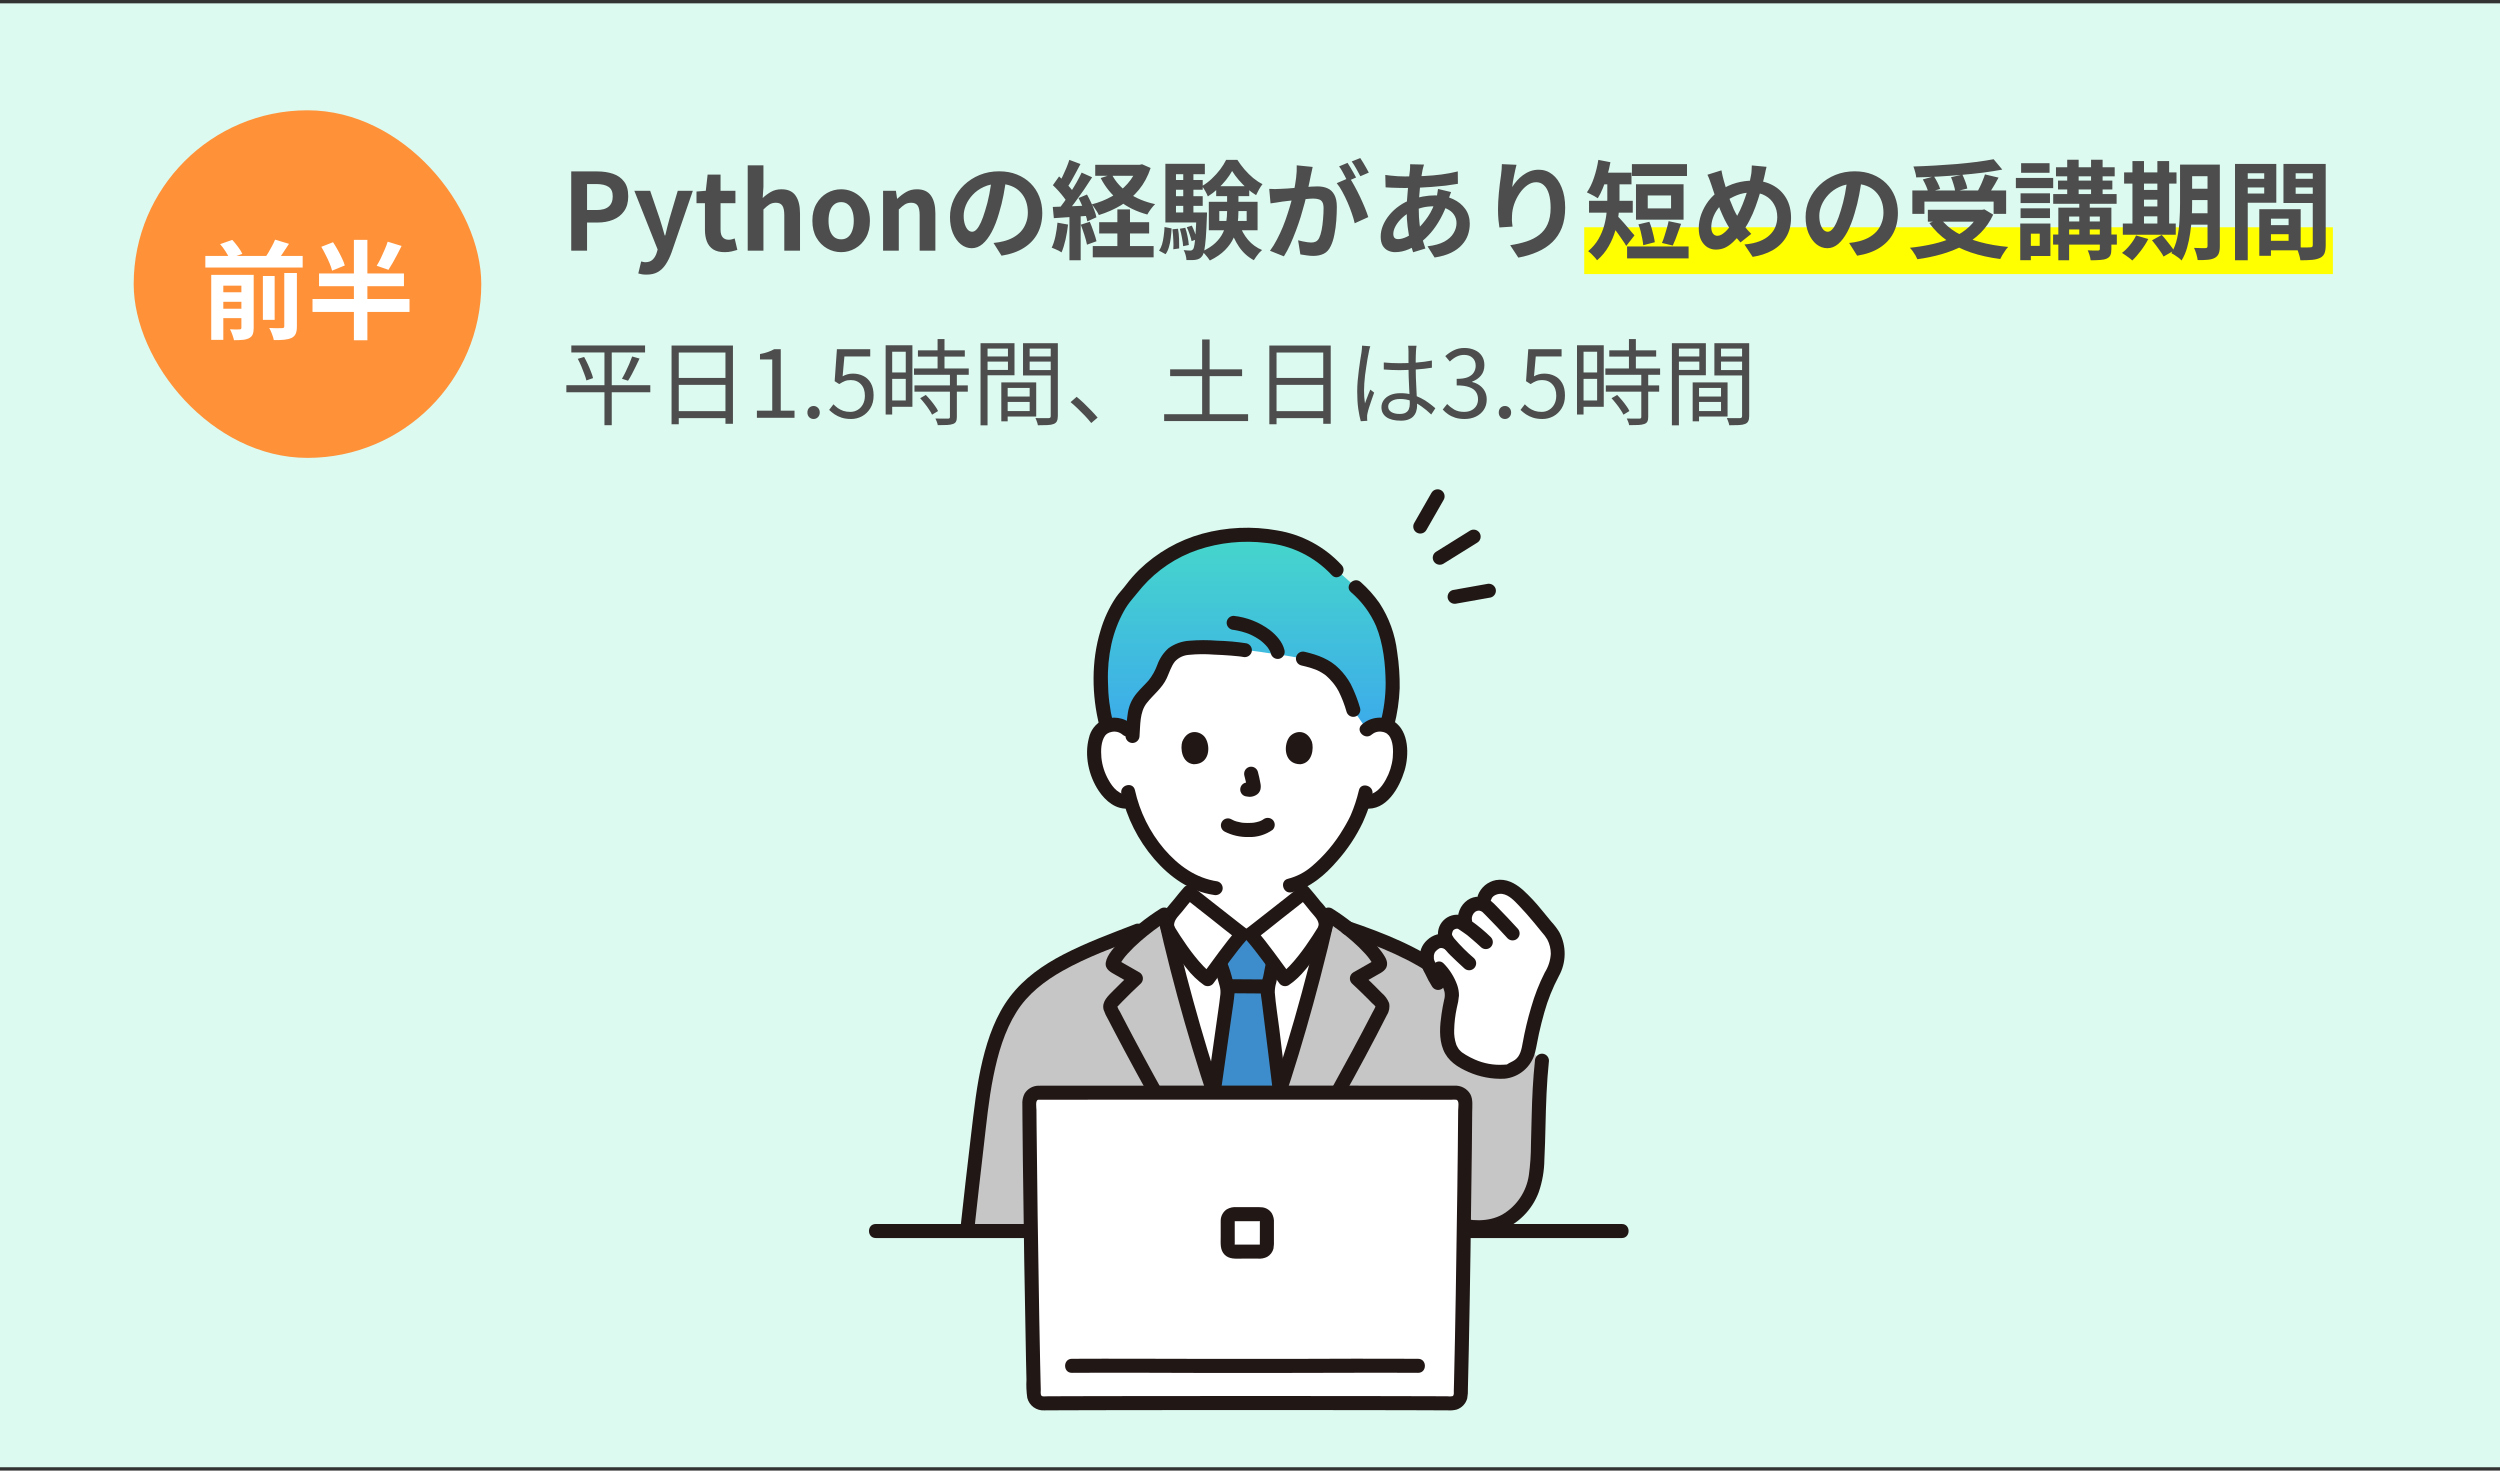 <svg width="374" height="220" viewBox="0 0 374 220" fill="none" xmlns="http://www.w3.org/2000/svg">
<rect x="0" y="0" width="374" height="220" fill="#333333" stroke="none"/>
<rect width="374" height="219" transform="translate(0 0.5)" fill="#DCFAF0"/>
<rect x="20" y="16.5" width="52" height="52" rx="26" fill="#FF9138"/>
<path d="M30.72 38.284H45.28V40.028H30.72V38.284ZM32.624 43.724H36.768V45.148H32.624V43.724ZM32.624 46.188H36.768V47.596H32.624V46.188ZM39.328 41.292H41.088V47.852H39.328V41.292ZM36.112 41.116H37.952V49.052C37.952 49.447 37.904 49.767 37.808 50.012C37.712 50.257 37.531 50.449 37.264 50.588C36.987 50.727 36.661 50.812 36.288 50.844C35.925 50.876 35.499 50.892 35.008 50.892C34.955 50.647 34.869 50.364 34.752 50.044C34.645 49.735 34.528 49.473 34.4 49.26C34.688 49.271 34.976 49.281 35.264 49.292C35.552 49.292 35.744 49.287 35.84 49.276C35.936 49.276 36.005 49.255 36.048 49.212C36.091 49.169 36.112 49.105 36.112 49.02V41.116ZM42.528 40.844H44.416V48.828C44.416 49.297 44.357 49.66 44.24 49.916C44.133 50.183 43.925 50.396 43.616 50.556C43.307 50.695 42.933 50.785 42.496 50.828C42.059 50.871 41.547 50.887 40.96 50.876C40.917 50.62 40.827 50.316 40.688 49.964C40.56 49.612 40.421 49.313 40.272 49.068C40.688 49.089 41.077 49.1 41.44 49.1C41.813 49.1 42.064 49.095 42.192 49.084C42.32 49.084 42.405 49.068 42.448 49.036C42.501 48.993 42.528 48.919 42.528 48.812V40.844ZM32.928 36.524L34.752 35.884C35.04 36.204 35.328 36.556 35.616 36.94C35.904 37.324 36.117 37.671 36.256 37.98L34.304 38.652C34.197 38.364 34.011 38.017 33.744 37.612C33.488 37.207 33.216 36.844 32.928 36.524ZM41.152 35.852L43.232 36.476C42.912 36.988 42.581 37.489 42.24 37.98C41.909 38.46 41.6 38.876 41.312 39.228L39.584 38.636C39.776 38.38 39.968 38.092 40.16 37.772C40.352 37.452 40.533 37.127 40.704 36.796C40.885 36.455 41.035 36.14 41.152 35.852ZM31.6 41.116H36.64V42.732H33.408V50.844H31.6V41.116ZM48.064 36.924L49.824 36.236C50.059 36.588 50.293 36.977 50.528 37.404C50.763 37.82 50.971 38.225 51.152 38.62C51.344 39.015 51.488 39.377 51.584 39.708L49.68 40.492C49.605 40.172 49.483 39.809 49.312 39.404C49.141 38.988 48.944 38.567 48.72 38.14C48.507 37.703 48.288 37.297 48.064 36.924ZM58 36.156L60.08 36.796C59.867 37.233 59.643 37.671 59.408 38.108C59.184 38.535 58.96 38.945 58.736 39.34C58.512 39.724 58.304 40.065 58.112 40.364L56.352 39.756C56.555 39.436 56.757 39.068 56.96 38.652C57.163 38.236 57.355 37.809 57.536 37.372C57.728 36.935 57.883 36.529 58 36.156ZM47.728 40.908H60.432V42.812H47.728V40.908ZM46.752 44.732H61.264V46.668H46.752V44.732ZM52.944 35.884H54.96V50.908H52.944V35.884Z" fill="white"/>
<rect x="237" y="34" width="112" height="7" fill="#FFFF00"/>
<path d="M85.456 37.5V25.644H89.344C90.219 25.644 91.003 25.761 91.696 25.996C92.4 26.231 92.955 26.62 93.36 27.164C93.776 27.697 93.984 28.433 93.984 29.372C93.984 30.268 93.776 31.009 93.36 31.596C92.955 32.172 92.405 32.599 91.712 32.876C91.029 33.153 90.261 33.292 89.408 33.292H87.824V37.5H85.456ZM87.824 31.42H89.248C90.059 31.42 90.661 31.249 91.056 30.908C91.461 30.567 91.664 30.055 91.664 29.372C91.664 28.689 91.451 28.215 91.024 27.948C90.608 27.671 89.989 27.532 89.168 27.532H87.824V31.42ZM96.72 41.084C96.453 41.084 96.224 41.068 96.032 41.036C95.84 41.004 95.659 40.961 95.488 40.908L95.92 39.116C96.005 39.137 96.101 39.159 96.208 39.18C96.325 39.212 96.437 39.228 96.544 39.228C97.002 39.228 97.365 39.1 97.632 38.844C97.898 38.588 98.096 38.263 98.224 37.868L98.384 37.324L94.896 28.54H97.264L98.688 32.7C98.826 33.105 98.954 33.521 99.072 33.948C99.189 34.375 99.312 34.801 99.44 35.228H99.52C99.616 34.801 99.717 34.38 99.824 33.964C99.941 33.537 100.053 33.116 100.16 32.7L101.392 28.54H103.648L100.464 37.772C100.208 38.476 99.915 39.073 99.584 39.564C99.253 40.065 98.859 40.444 98.4 40.7C97.952 40.956 97.392 41.084 96.72 41.084ZM108.403 37.724C107.699 37.724 107.129 37.585 106.691 37.308C106.254 37.02 105.939 36.625 105.747 36.124C105.555 35.623 105.459 35.041 105.459 34.38V30.396H104.195V28.652L105.587 28.54L105.859 26.124H107.795V28.54H110.019V30.396H107.795V34.364C107.795 34.876 107.902 35.255 108.115 35.5C108.329 35.745 108.633 35.868 109.027 35.868C109.177 35.868 109.331 35.847 109.491 35.804C109.651 35.761 109.79 35.719 109.907 35.676L110.307 37.388C110.062 37.463 109.779 37.537 109.459 37.612C109.15 37.687 108.798 37.724 108.403 37.724ZM111.858 37.5V24.732H114.21V27.948L114.098 29.628C114.45 29.287 114.855 28.983 115.314 28.716C115.772 28.449 116.306 28.316 116.914 28.316C117.884 28.316 118.588 28.636 119.026 29.276C119.463 29.905 119.682 30.785 119.682 31.916V37.5H117.33V32.204C117.33 31.511 117.228 31.025 117.026 30.748C116.834 30.471 116.514 30.332 116.066 30.332C115.703 30.332 115.383 30.417 115.106 30.588C114.839 30.759 114.54 31.009 114.21 31.34V37.5H111.858ZM125.836 37.724C125.089 37.724 124.385 37.537 123.724 37.164C123.073 36.791 122.545 36.257 122.14 35.564C121.735 34.86 121.532 34.012 121.532 33.02C121.532 32.028 121.735 31.185 122.14 30.492C122.545 29.788 123.073 29.249 123.724 28.876C124.385 28.503 125.089 28.316 125.836 28.316C126.401 28.316 126.94 28.423 127.452 28.636C127.964 28.849 128.423 29.159 128.828 29.564C129.233 29.959 129.553 30.449 129.788 31.036C130.023 31.612 130.14 32.273 130.14 33.02C130.14 34.012 129.937 34.86 129.532 35.564C129.127 36.257 128.593 36.791 127.932 37.164C127.281 37.537 126.583 37.724 125.836 37.724ZM125.836 35.804C126.241 35.804 126.583 35.692 126.86 35.468C127.148 35.233 127.361 34.908 127.5 34.492C127.649 34.076 127.724 33.585 127.724 33.02C127.724 32.455 127.649 31.964 127.5 31.548C127.361 31.132 127.148 30.812 126.86 30.588C126.583 30.353 126.241 30.236 125.836 30.236C125.431 30.236 125.084 30.353 124.796 30.588C124.519 30.812 124.305 31.132 124.156 31.548C124.017 31.964 123.948 32.455 123.948 33.02C123.948 33.585 124.017 34.076 124.156 34.492C124.305 34.908 124.519 35.233 124.796 35.468C125.084 35.692 125.431 35.804 125.836 35.804ZM132.108 37.5V28.54H134.028L134.204 29.724H134.252C134.646 29.34 135.078 29.009 135.548 28.732C136.017 28.455 136.556 28.316 137.164 28.316C138.134 28.316 138.838 28.636 139.276 29.276C139.713 29.905 139.932 30.785 139.932 31.916V37.5H137.58V32.204C137.58 31.511 137.478 31.025 137.276 30.748C137.084 30.471 136.764 30.332 136.316 30.332C135.953 30.332 135.633 30.417 135.356 30.588C135.089 30.759 134.79 31.009 134.46 31.34V37.5H132.108ZM150.55 26.54C150.443 27.351 150.304 28.215 150.134 29.132C149.963 30.049 149.734 30.977 149.446 31.916C149.136 32.993 148.774 33.921 148.358 34.7C147.942 35.479 147.483 36.081 146.982 36.508C146.491 36.924 145.952 37.132 145.366 37.132C144.779 37.132 144.235 36.935 143.734 36.54C143.243 36.135 142.848 35.58 142.55 34.876C142.262 34.172 142.118 33.372 142.118 32.476C142.118 31.548 142.304 30.673 142.678 29.852C143.051 29.031 143.568 28.305 144.23 27.676C144.902 27.036 145.68 26.535 146.566 26.172C147.462 25.809 148.427 25.628 149.462 25.628C150.454 25.628 151.344 25.788 152.134 26.108C152.934 26.428 153.616 26.871 154.182 27.436C154.747 28.001 155.179 28.663 155.478 29.42C155.776 30.177 155.926 30.993 155.926 31.868C155.926 32.988 155.696 33.991 155.238 34.876C154.779 35.761 154.096 36.492 153.19 37.068C152.294 37.644 151.174 38.039 149.83 38.252L148.63 36.348C148.939 36.316 149.211 36.279 149.446 36.236C149.68 36.193 149.904 36.145 150.118 36.092C150.63 35.964 151.104 35.783 151.542 35.548C151.99 35.303 152.379 35.004 152.71 34.652C153.04 34.289 153.296 33.868 153.478 33.388C153.67 32.908 153.766 32.38 153.766 31.804C153.766 31.175 153.67 30.599 153.478 30.076C153.286 29.553 153.003 29.1 152.63 28.716C152.256 28.321 151.803 28.023 151.27 27.82C150.736 27.607 150.123 27.5 149.43 27.5C148.576 27.5 147.824 27.655 147.174 27.964C146.523 28.263 145.974 28.652 145.526 29.132C145.078 29.612 144.736 30.129 144.502 30.684C144.278 31.239 144.166 31.767 144.166 32.268C144.166 32.801 144.23 33.249 144.358 33.612C144.486 33.964 144.64 34.231 144.822 34.412C145.014 34.583 145.216 34.668 145.43 34.668C145.654 34.668 145.872 34.556 146.086 34.332C146.31 34.097 146.528 33.745 146.742 33.276C146.955 32.807 147.168 32.215 147.382 31.5C147.627 30.732 147.835 29.911 148.006 29.036C148.176 28.161 148.299 27.308 148.374 26.476L150.55 26.54ZM163.846 24.652H170.694V26.3H163.846V24.652ZM164.438 33.244H171.91V34.924H164.438V33.244ZM163.478 36.812H172.582V38.492H163.478V36.812ZM170.15 24.652H170.502L170.854 24.572L172.134 25.132C171.718 26.391 171.131 27.479 170.374 28.396C169.616 29.313 168.731 30.081 167.718 30.7C166.704 31.308 165.595 31.799 164.39 32.172C164.283 31.937 164.123 31.665 163.91 31.356C163.707 31.036 163.515 30.775 163.334 30.572C164.411 30.295 165.403 29.9 166.31 29.388C167.227 28.865 168.016 28.231 168.678 27.484C169.35 26.737 169.84 25.889 170.15 24.94V24.652ZM166.326 26.092C166.88 27.18 167.718 28.113 168.838 28.892C169.968 29.66 171.291 30.209 172.806 30.54C172.614 30.721 172.4 30.967 172.166 31.276C171.942 31.585 171.766 31.857 171.638 32.092C170.027 31.655 168.635 30.977 167.462 30.06C166.299 29.143 165.366 28.001 164.662 26.636L166.326 26.092ZM167.158 31.324H169.046V37.884H167.158V31.324ZM159.974 23.916L161.638 24.54C161.424 24.945 161.2 25.367 160.966 25.804C160.731 26.241 160.502 26.657 160.278 27.052C160.054 27.447 159.84 27.788 159.638 28.076L158.358 27.532C158.55 27.201 158.747 26.828 158.95 26.412C159.152 25.996 159.344 25.569 159.526 25.132C159.707 24.695 159.856 24.289 159.974 23.916ZM161.814 25.82L163.382 26.524C162.998 27.132 162.576 27.772 162.118 28.444C161.659 29.105 161.2 29.745 160.742 30.364C160.283 30.972 159.851 31.505 159.446 31.964L158.326 31.34C158.624 30.977 158.934 30.572 159.254 30.124C159.574 29.665 159.888 29.191 160.198 28.7C160.518 28.199 160.816 27.703 161.094 27.212C161.371 26.711 161.611 26.247 161.814 25.82ZM157.51 27.708L158.438 26.396C158.715 26.641 158.998 26.913 159.286 27.212C159.584 27.5 159.856 27.793 160.102 28.092C160.358 28.38 160.55 28.641 160.678 28.876L159.702 30.364C159.574 30.108 159.387 29.825 159.142 29.516C158.907 29.207 158.646 28.892 158.358 28.572C158.07 28.252 157.787 27.964 157.51 27.708ZM161.35 29.628L162.614 29.1C162.816 29.463 163.014 29.852 163.206 30.268C163.408 30.673 163.579 31.073 163.718 31.468C163.867 31.852 163.968 32.199 164.022 32.508L162.662 33.116C162.608 32.807 162.512 32.455 162.374 32.06C162.246 31.655 162.091 31.239 161.91 30.812C161.728 30.385 161.542 29.991 161.35 29.628ZM157.494 30.956C158.23 30.935 159.11 30.903 160.134 30.86C161.158 30.817 162.198 30.775 163.254 30.732L163.238 32.252C162.246 32.327 161.259 32.396 160.278 32.46C159.307 32.524 158.432 32.583 157.654 32.636L157.494 30.956ZM161.686 33.612L163.03 33.18C163.232 33.639 163.424 34.14 163.606 34.684C163.798 35.217 163.942 35.687 164.038 36.092L162.614 36.604C162.539 36.199 162.411 35.719 162.23 35.164C162.048 34.599 161.867 34.081 161.686 33.612ZM158.198 33.308L159.782 33.596C159.696 34.364 159.568 35.121 159.398 35.868C159.227 36.615 159.03 37.244 158.806 37.756C158.699 37.681 158.555 37.596 158.374 37.5C158.192 37.415 158.006 37.329 157.814 37.244C157.632 37.159 157.472 37.095 157.334 37.052C157.568 36.572 157.755 36.001 157.894 35.34C158.032 34.668 158.134 33.991 158.198 33.308ZM159.99 31.804H161.67V38.94H159.99V31.804ZM182.406 31.58V33.052H186.502V31.58H182.406ZM180.838 30.188H188.134V34.444H180.838V30.188ZM184.326 25.58C184.091 26.007 183.787 26.455 183.414 26.924C183.04 27.393 182.619 27.841 182.15 28.268C181.691 28.695 181.206 29.068 180.694 29.388C180.608 29.153 180.48 28.887 180.31 28.588C180.139 28.279 179.974 28.028 179.814 27.836C180.326 27.548 180.811 27.185 181.27 26.748C181.739 26.311 182.16 25.847 182.534 25.356C182.907 24.855 183.206 24.375 183.43 23.916H185.11C185.419 24.396 185.776 24.876 186.182 25.356C186.587 25.825 187.019 26.252 187.478 26.636C187.936 27.009 188.4 27.313 188.87 27.548C188.699 27.761 188.523 28.028 188.342 28.348C188.171 28.657 188.027 28.94 187.91 29.196C187.451 28.919 186.998 28.583 186.55 28.188C186.102 27.783 185.686 27.356 185.302 26.908C184.918 26.46 184.592 26.017 184.326 25.58ZM183.574 28.508H185.27V31.644C185.27 32.284 185.222 32.94 185.126 33.612C185.04 34.273 184.848 34.929 184.55 35.58C184.262 36.22 183.835 36.828 183.27 37.404C182.704 37.98 181.947 38.503 180.998 38.972C180.912 38.833 180.8 38.679 180.662 38.508C180.534 38.348 180.395 38.183 180.246 38.012C180.096 37.852 179.958 37.724 179.83 37.628C180.672 37.233 181.339 36.801 181.83 36.332C182.331 35.852 182.704 35.351 182.95 34.828C183.206 34.295 183.371 33.756 183.446 33.212C183.531 32.668 183.574 32.135 183.574 31.612V28.508ZM185.43 33.612C185.718 34.444 186.144 35.201 186.71 35.884C187.286 36.556 187.984 37.063 188.806 37.404C188.667 37.521 188.518 37.665 188.358 37.836C188.208 38.017 188.064 38.204 187.926 38.396C187.787 38.588 187.67 38.764 187.574 38.924C186.678 38.444 185.936 37.772 185.35 36.908C184.774 36.044 184.315 35.068 183.974 33.98L185.43 33.612ZM181.942 27.852H186.886V29.34H181.942V27.852ZM175.254 26.924H179.926V28.38H175.254V26.924ZM175.254 29.356H179.926V30.796H175.254V29.356ZM174.342 31.788H179.83V33.276H174.342V31.788ZM177.014 25.404H178.534V32.604H177.014V25.404ZM177.542 33.996L178.294 33.756C178.454 34.065 178.603 34.412 178.742 34.796C178.891 35.18 178.992 35.511 179.046 35.788L178.262 36.076C178.208 35.799 178.112 35.463 177.974 35.068C177.846 34.673 177.702 34.316 177.542 33.996ZM176.502 34.22L177.318 34.076C177.456 34.481 177.574 34.929 177.67 35.42C177.766 35.9 177.824 36.311 177.846 36.652L176.998 36.828C176.976 36.476 176.918 36.06 176.822 35.58C176.736 35.089 176.63 34.636 176.502 34.22ZM175.398 34.3L176.23 34.22C176.315 34.689 176.368 35.201 176.39 35.756C176.411 36.3 176.416 36.769 176.406 37.164L175.526 37.292C175.558 36.887 175.558 36.407 175.526 35.852C175.504 35.297 175.462 34.78 175.398 34.3ZM174.214 33.964L175.27 34.172C175.248 34.663 175.206 35.148 175.142 35.628C175.088 36.108 174.998 36.556 174.87 36.972C174.752 37.377 174.587 37.729 174.374 38.028L173.398 37.5C173.59 37.223 173.739 36.903 173.846 36.54C173.952 36.167 174.032 35.761 174.086 35.324C174.15 34.876 174.192 34.423 174.214 33.964ZM174.342 24.508H180.246V26.06H175.926V32.812H174.342V24.508ZM178.998 31.788H180.566C180.566 31.788 180.566 31.868 180.566 32.028C180.566 32.188 180.56 32.321 180.55 32.428C180.507 33.719 180.454 34.764 180.39 35.564C180.326 36.364 180.251 36.983 180.166 37.42C180.08 37.847 179.974 38.14 179.846 38.3C179.718 38.481 179.579 38.609 179.43 38.684C179.28 38.769 179.104 38.828 178.902 38.86C178.742 38.892 178.534 38.908 178.278 38.908C178.032 38.919 177.771 38.919 177.494 38.908C177.483 38.673 177.44 38.417 177.366 38.14C177.291 37.863 177.195 37.623 177.078 37.42C177.291 37.441 177.483 37.457 177.654 37.468C177.824 37.479 177.963 37.484 178.07 37.484C178.155 37.484 178.23 37.468 178.294 37.436C178.358 37.404 178.422 37.351 178.486 37.276C178.571 37.169 178.64 36.94 178.694 36.588C178.758 36.236 178.811 35.697 178.854 34.972C178.907 34.247 178.955 33.276 178.998 32.06V31.788ZM196.374 24.972C196.331 25.175 196.283 25.399 196.23 25.644C196.176 25.879 196.128 26.097 196.086 26.3C196.043 26.535 195.99 26.801 195.926 27.1C195.862 27.388 195.798 27.681 195.734 27.98C195.68 28.268 195.622 28.551 195.558 28.828C195.451 29.287 195.318 29.82 195.158 30.428C194.998 31.036 194.811 31.692 194.598 32.396C194.384 33.089 194.144 33.788 193.878 34.492C193.611 35.196 193.328 35.884 193.03 36.556C192.731 37.217 192.411 37.815 192.07 38.348L189.99 37.516C190.363 37.015 190.71 36.455 191.03 35.836C191.36 35.207 191.659 34.567 191.926 33.916C192.192 33.255 192.427 32.604 192.63 31.964C192.843 31.313 193.024 30.711 193.174 30.156C193.334 29.601 193.456 29.127 193.542 28.732C193.691 28.007 193.808 27.308 193.894 26.636C193.979 25.964 194.011 25.329 193.99 24.732L196.374 24.972ZM201.878 26.588C202.134 26.94 202.395 27.372 202.662 27.884C202.939 28.385 203.211 28.919 203.478 29.484C203.744 30.049 203.984 30.593 204.198 31.116C204.411 31.639 204.576 32.092 204.694 32.476L202.662 33.404C202.566 32.956 202.422 32.46 202.23 31.916C202.048 31.372 201.835 30.823 201.59 30.268C201.344 29.703 201.083 29.169 200.806 28.668C200.539 28.167 200.262 27.745 199.974 27.404L201.878 26.588ZM189.878 28.252C190.166 28.273 190.448 28.284 190.726 28.284C191.014 28.273 191.302 28.263 191.59 28.252C191.856 28.241 192.176 28.225 192.55 28.204C192.923 28.172 193.318 28.14 193.734 28.108C194.16 28.076 194.587 28.044 195.014 28.012C195.44 27.969 195.835 27.937 196.198 27.916C196.56 27.895 196.859 27.884 197.094 27.884C197.67 27.884 198.171 27.98 198.598 28.172C199.024 28.353 199.36 28.668 199.606 29.116C199.862 29.564 199.99 30.172 199.99 30.94C199.99 31.569 199.963 32.252 199.91 32.988C199.856 33.724 199.76 34.428 199.622 35.1C199.494 35.772 199.312 36.343 199.078 36.812C198.822 37.367 198.47 37.751 198.022 37.964C197.584 38.177 197.062 38.284 196.454 38.284C196.155 38.284 195.83 38.257 195.478 38.204C195.126 38.161 194.811 38.113 194.534 38.06L194.198 35.948C194.4 36.001 194.624 36.055 194.87 36.108C195.126 36.161 195.366 36.204 195.59 36.236C195.824 36.268 196.011 36.284 196.15 36.284C196.416 36.284 196.651 36.236 196.854 36.14C197.056 36.033 197.222 35.852 197.35 35.596C197.499 35.287 197.622 34.887 197.718 34.396C197.814 33.905 197.883 33.377 197.926 32.812C197.979 32.236 198.006 31.687 198.006 31.164C198.006 30.737 197.942 30.423 197.814 30.22C197.696 30.017 197.52 29.884 197.286 29.82C197.062 29.745 196.784 29.708 196.454 29.708C196.208 29.708 195.878 29.729 195.462 29.772C195.046 29.804 194.598 29.847 194.118 29.9C193.648 29.943 193.211 29.991 192.806 30.044C192.4 30.097 192.086 30.135 191.862 30.156C191.627 30.199 191.328 30.247 190.966 30.3C190.614 30.343 190.315 30.385 190.07 30.428L189.878 28.252ZM201.59 24.364C201.728 24.556 201.872 24.785 202.022 25.052C202.182 25.319 202.336 25.585 202.486 25.852C202.635 26.119 202.763 26.353 202.87 26.556L201.574 27.116C201.467 26.892 201.344 26.647 201.206 26.38C201.067 26.113 200.923 25.847 200.774 25.58C200.624 25.313 200.475 25.084 200.326 24.892L201.59 24.364ZM203.494 23.644C203.632 23.847 203.782 24.081 203.942 24.348C204.102 24.615 204.256 24.881 204.406 25.148C204.566 25.415 204.688 25.639 204.774 25.82L203.51 26.364C203.339 26.033 203.136 25.66 202.902 25.244C202.667 24.817 202.438 24.455 202.214 24.156L203.494 23.644ZM213.03 24.62C212.987 24.769 212.944 24.919 212.902 25.068C212.87 25.207 212.838 25.34 212.806 25.468C212.71 25.969 212.619 26.545 212.534 27.196C212.448 27.836 212.379 28.508 212.326 29.212C212.272 29.905 212.246 30.588 212.246 31.26C212.246 32.092 212.288 32.86 212.374 33.564C212.459 34.257 212.576 34.903 212.726 35.5C212.886 36.087 213.056 36.647 213.238 37.18L211.398 37.74C211.238 37.26 211.083 36.689 210.934 36.028C210.795 35.367 210.678 34.657 210.582 33.9C210.486 33.132 210.438 32.359 210.438 31.58C210.438 31.047 210.454 30.513 210.486 29.98C210.528 29.436 210.571 28.903 210.614 28.38C210.656 27.847 210.704 27.34 210.758 26.86C210.822 26.369 210.875 25.927 210.918 25.532C210.928 25.383 210.939 25.223 210.95 25.052C210.96 24.871 210.96 24.711 210.95 24.572L213.03 24.62ZM210.182 26.396C211.195 26.396 212.144 26.375 213.03 26.332C213.926 26.289 214.784 26.215 215.606 26.108C216.438 26.001 217.264 25.847 218.086 25.644L218.102 27.5C217.547 27.596 216.934 27.687 216.262 27.772C215.6 27.847 214.907 27.911 214.182 27.964C213.467 28.017 212.763 28.06 212.07 28.092C211.376 28.113 210.726 28.124 210.118 28.124C209.84 28.124 209.526 28.119 209.174 28.108C208.832 28.097 208.491 28.087 208.15 28.076C207.819 28.055 207.531 28.039 207.286 28.028L207.238 26.172C207.419 26.193 207.68 26.225 208.022 26.268C208.363 26.3 208.726 26.332 209.11 26.364C209.504 26.385 209.862 26.396 210.182 26.396ZM217.078 28.732C217.046 28.828 216.998 28.961 216.934 29.132C216.87 29.303 216.806 29.479 216.742 29.66C216.688 29.841 216.646 29.985 216.614 30.092C216.304 31.052 215.926 31.932 215.478 32.732C215.04 33.521 214.566 34.215 214.054 34.812C213.542 35.399 213.035 35.879 212.534 36.252C212.011 36.647 211.414 36.993 210.742 37.292C210.07 37.58 209.392 37.724 208.71 37.724C208.326 37.724 207.968 37.644 207.638 37.484C207.307 37.324 207.04 37.073 206.838 36.732C206.646 36.38 206.55 35.937 206.55 35.404C206.55 34.828 206.667 34.263 206.902 33.708C207.136 33.153 207.462 32.625 207.878 32.124C208.294 31.623 208.779 31.18 209.334 30.796C209.888 30.401 210.486 30.092 211.126 29.868C211.648 29.676 212.219 29.521 212.838 29.404C213.467 29.287 214.086 29.228 214.694 29.228C215.686 29.228 216.571 29.409 217.35 29.772C218.139 30.135 218.758 30.631 219.206 31.26C219.654 31.889 219.878 32.625 219.878 33.468C219.878 34.033 219.787 34.588 219.606 35.132C219.424 35.665 219.126 36.161 218.71 36.62C218.304 37.079 217.766 37.473 217.094 37.804C216.422 38.135 215.595 38.375 214.614 38.524L213.558 36.844C214.582 36.727 215.414 36.497 216.054 36.156C216.694 35.804 217.158 35.383 217.446 34.892C217.744 34.401 217.894 33.895 217.894 33.372C217.894 32.903 217.766 32.481 217.51 32.108C217.264 31.735 216.891 31.436 216.39 31.212C215.899 30.977 215.291 30.86 214.566 30.86C213.84 30.86 213.19 30.94 212.614 31.1C212.048 31.26 211.574 31.431 211.19 31.612C210.656 31.868 210.182 32.193 209.766 32.588C209.35 32.972 209.024 33.377 208.79 33.804C208.555 34.231 208.438 34.625 208.438 34.988C208.438 35.244 208.496 35.441 208.614 35.58C208.731 35.708 208.918 35.772 209.174 35.772C209.558 35.772 210 35.649 210.502 35.404C211.003 35.148 211.499 34.791 211.99 34.332C212.566 33.799 213.11 33.159 213.622 32.412C214.134 31.665 214.555 30.737 214.886 29.628C214.918 29.521 214.95 29.383 214.982 29.212C215.014 29.041 215.04 28.871 215.062 28.7C215.094 28.519 215.115 28.375 215.126 28.268L217.078 28.732ZM226.87 24.652C226.816 24.844 226.758 25.084 226.694 25.372C226.63 25.66 226.566 25.964 226.502 26.284C226.438 26.593 226.379 26.897 226.326 27.196C226.283 27.495 226.251 27.756 226.23 27.98C226.422 27.66 226.651 27.351 226.918 27.052C227.184 26.743 227.483 26.465 227.814 26.22C228.155 25.964 228.523 25.761 228.918 25.612C229.323 25.463 229.75 25.388 230.198 25.388C230.944 25.388 231.616 25.617 232.214 26.076C232.811 26.535 233.28 27.191 233.622 28.044C233.974 28.897 234.15 29.911 234.15 31.084C234.15 32.215 233.984 33.207 233.654 34.06C233.323 34.903 232.848 35.623 232.23 36.22C231.611 36.817 230.87 37.303 230.006 37.676C229.152 38.06 228.198 38.348 227.142 38.54L225.926 36.684C226.811 36.545 227.622 36.359 228.358 36.124C229.104 35.879 229.744 35.548 230.278 35.132C230.822 34.716 231.238 34.183 231.526 33.532C231.824 32.871 231.974 32.06 231.974 31.1C231.974 30.279 231.888 29.585 231.718 29.02C231.547 28.444 231.296 28.007 230.966 27.708C230.646 27.409 230.262 27.26 229.814 27.26C229.344 27.26 228.896 27.415 228.47 27.724C228.043 28.033 227.659 28.439 227.318 28.94C226.987 29.431 226.72 29.964 226.518 30.54C226.326 31.116 226.219 31.671 226.198 32.204C226.187 32.428 226.182 32.673 226.182 32.94C226.192 33.207 226.224 33.527 226.278 33.9L224.31 34.028C224.267 33.719 224.219 33.335 224.166 32.876C224.123 32.407 224.102 31.9 224.102 31.356C224.102 30.983 224.112 30.583 224.134 30.156C224.166 29.729 224.198 29.297 224.23 28.86C224.272 28.412 224.32 27.964 224.374 27.516C224.438 27.068 224.496 26.641 224.55 26.236C224.592 25.927 224.624 25.623 224.646 25.324C224.667 25.025 224.678 24.769 224.678 24.556L226.87 24.652ZM244.134 24.556H252.374V26.332H244.134V24.556ZM243.414 36.876H252.614V38.652H243.414V36.876ZM245.11 33.564L246.742 33.18C246.88 33.5 247.003 33.847 247.11 34.22C247.216 34.583 247.307 34.94 247.382 35.292C247.467 35.644 247.526 35.959 247.558 36.236L245.83 36.684C245.808 36.407 245.76 36.087 245.686 35.724C245.622 35.361 245.542 34.993 245.446 34.62C245.35 34.236 245.238 33.884 245.11 33.564ZM249.622 33.084L251.494 33.484C251.355 33.879 251.211 34.273 251.062 34.668C250.923 35.063 250.784 35.441 250.646 35.804C250.507 36.156 250.374 36.465 250.246 36.732L248.63 36.348C248.758 36.06 248.88 35.724 248.998 35.34C249.126 34.956 249.243 34.567 249.35 34.172C249.467 33.777 249.558 33.415 249.622 33.084ZM246.502 29.244V31.18H249.99V29.244H246.502ZM244.742 27.564H251.862V32.86H244.742V27.564ZM240.454 26.748H242.278V29.772C242.278 30.444 242.235 31.185 242.15 31.996C242.064 32.796 241.904 33.612 241.67 34.444C241.435 35.276 241.094 36.081 240.646 36.86C240.208 37.639 239.632 38.332 238.918 38.94C238.832 38.801 238.704 38.641 238.534 38.46C238.374 38.279 238.208 38.108 238.038 37.948C237.867 37.788 237.718 37.665 237.59 37.58C238.24 37.025 238.752 36.423 239.126 35.772C239.51 35.111 239.798 34.428 239.99 33.724C240.182 33.02 240.304 32.332 240.358 31.66C240.422 30.977 240.454 30.343 240.454 29.756V26.748ZM239.238 25.836H244.07V27.58H239.238V25.836ZM237.718 30.044H244.262V31.82H237.718V30.044ZM241.926 32.268C242.032 32.364 242.176 32.513 242.358 32.716C242.539 32.908 242.736 33.127 242.95 33.372C243.174 33.617 243.387 33.868 243.59 34.124C243.792 34.369 243.979 34.593 244.15 34.796C244.32 34.988 244.443 35.127 244.518 35.212L243.286 36.796C243.147 36.54 242.966 36.257 242.742 35.948C242.528 35.628 242.304 35.303 242.07 34.972C241.835 34.641 241.606 34.332 241.382 34.044C241.158 33.745 240.966 33.495 240.806 33.292L241.926 32.268ZM239.11 23.916L240.918 24.268C240.8 24.94 240.64 25.612 240.438 26.284C240.246 26.945 240.027 27.569 239.782 28.156C239.547 28.732 239.296 29.233 239.03 29.66C238.902 29.575 238.736 29.473 238.534 29.356C238.342 29.239 238.139 29.132 237.926 29.036C237.723 28.929 237.547 28.844 237.398 28.78C237.814 28.193 238.166 27.468 238.454 26.604C238.752 25.729 238.971 24.833 239.11 23.916ZM264.278 24.956C264.246 25.095 264.203 25.265 264.15 25.468C264.107 25.671 264.064 25.873 264.022 26.076C263.979 26.279 263.942 26.444 263.91 26.572C263.739 27.287 263.547 28.017 263.334 28.764C263.12 29.5 262.88 30.231 262.614 30.956C262.347 31.681 262.048 32.359 261.718 32.988C261.398 33.617 261.04 34.177 260.646 34.668C260.166 35.287 259.712 35.793 259.286 36.188C258.87 36.583 258.454 36.876 258.038 37.068C257.622 37.249 257.168 37.34 256.678 37.34C256.24 37.34 255.824 37.223 255.43 36.988C255.046 36.743 254.731 36.385 254.486 35.916C254.251 35.436 254.134 34.849 254.134 34.156C254.134 33.441 254.262 32.732 254.518 32.028C254.784 31.313 255.147 30.652 255.606 30.044C256.075 29.436 256.624 28.929 257.254 28.524C258.107 27.969 258.944 27.58 259.766 27.356C260.587 27.132 261.424 27.02 262.278 27.02C263.387 27.02 264.368 27.255 265.222 27.724C266.075 28.183 266.742 28.828 267.222 29.66C267.702 30.492 267.942 31.468 267.942 32.588C267.942 33.708 267.691 34.679 267.19 35.5C266.699 36.311 266.022 36.961 265.158 37.452C264.294 37.932 263.307 38.257 262.198 38.428L260.966 36.572C261.851 36.497 262.603 36.337 263.222 36.092C263.851 35.847 264.358 35.537 264.742 35.164C265.136 34.791 265.424 34.375 265.606 33.916C265.787 33.457 265.878 32.977 265.878 32.476C265.878 31.751 265.718 31.116 265.398 30.572C265.088 30.017 264.651 29.585 264.086 29.276C263.52 28.956 262.854 28.796 262.086 28.796C261.243 28.796 260.491 28.935 259.83 29.212C259.168 29.479 258.56 29.815 258.006 30.22C257.59 30.519 257.232 30.881 256.934 31.308C256.635 31.724 256.406 32.167 256.246 32.636C256.086 33.105 256.006 33.559 256.006 33.996C256.006 34.38 256.086 34.689 256.246 34.924C256.416 35.159 256.64 35.276 256.918 35.276C257.12 35.276 257.328 35.217 257.542 35.1C257.755 34.972 257.968 34.807 258.182 34.604C258.395 34.391 258.608 34.145 258.822 33.868C259.035 33.591 259.248 33.297 259.462 32.988C259.76 32.529 260.043 32.017 260.31 31.452C260.576 30.887 260.816 30.295 261.03 29.676C261.254 29.057 261.44 28.46 261.59 27.884C261.739 27.297 261.856 26.759 261.942 26.268C261.995 26.033 262.027 25.767 262.038 25.468C262.059 25.169 262.07 24.929 262.07 24.748L264.278 24.956ZM257.526 25.484C257.579 25.751 257.632 26.012 257.686 26.268C257.75 26.524 257.814 26.775 257.878 27.02C257.995 27.457 258.134 27.932 258.294 28.444C258.454 28.945 258.624 29.447 258.806 29.948C258.998 30.449 259.19 30.913 259.382 31.34C259.574 31.756 259.766 32.113 259.958 32.412C260.235 32.839 260.55 33.287 260.902 33.756C261.254 34.215 261.616 34.625 261.99 34.988L260.374 36.268C260.054 35.916 259.766 35.58 259.51 35.26C259.264 34.929 259.008 34.561 258.742 34.156C258.507 33.793 258.267 33.372 258.022 32.892C257.787 32.412 257.552 31.889 257.318 31.324C257.094 30.759 256.875 30.177 256.662 29.58C256.459 28.983 256.262 28.391 256.07 27.804C255.984 27.516 255.888 27.239 255.782 26.972C255.686 26.705 255.568 26.428 255.43 26.14L257.526 25.484ZM278.55 26.54C278.443 27.351 278.304 28.215 278.134 29.132C277.963 30.049 277.734 30.977 277.446 31.916C277.136 32.993 276.774 33.921 276.358 34.7C275.942 35.479 275.483 36.081 274.982 36.508C274.491 36.924 273.952 37.132 273.366 37.132C272.779 37.132 272.235 36.935 271.734 36.54C271.243 36.135 270.848 35.58 270.55 34.876C270.262 34.172 270.118 33.372 270.118 32.476C270.118 31.548 270.304 30.673 270.678 29.852C271.051 29.031 271.568 28.305 272.23 27.676C272.902 27.036 273.68 26.535 274.566 26.172C275.462 25.809 276.427 25.628 277.462 25.628C278.454 25.628 279.344 25.788 280.134 26.108C280.934 26.428 281.616 26.871 282.182 27.436C282.747 28.001 283.179 28.663 283.478 29.42C283.776 30.177 283.926 30.993 283.926 31.868C283.926 32.988 283.696 33.991 283.238 34.876C282.779 35.761 282.096 36.492 281.19 37.068C280.294 37.644 279.174 38.039 277.83 38.252L276.63 36.348C276.939 36.316 277.211 36.279 277.446 36.236C277.68 36.193 277.904 36.145 278.118 36.092C278.63 35.964 279.104 35.783 279.542 35.548C279.99 35.303 280.379 35.004 280.71 34.652C281.04 34.289 281.296 33.868 281.478 33.388C281.67 32.908 281.766 32.38 281.766 31.804C281.766 31.175 281.67 30.599 281.478 30.076C281.286 29.553 281.003 29.1 280.63 28.716C280.256 28.321 279.803 28.023 279.27 27.82C278.736 27.607 278.123 27.5 277.43 27.5C276.576 27.5 275.824 27.655 275.174 27.964C274.523 28.263 273.974 28.652 273.526 29.132C273.078 29.612 272.736 30.129 272.502 30.684C272.278 31.239 272.166 31.767 272.166 32.268C272.166 32.801 272.23 33.249 272.358 33.612C272.486 33.964 272.64 34.231 272.822 34.412C273.014 34.583 273.216 34.668 273.43 34.668C273.654 34.668 273.872 34.556 274.086 34.332C274.31 34.097 274.528 33.745 274.742 33.276C274.955 32.807 275.168 32.215 275.382 31.5C275.627 30.732 275.835 29.911 276.006 29.036C276.176 28.161 276.299 27.308 276.374 26.476L278.55 26.54ZM286.086 28.492H300.118V31.996H298.246V30.156H287.894V31.996H286.086V28.492ZM288.406 31.388H296.838V33.164H288.406V31.388ZM298.246 23.82L299.542 25.372C298.635 25.543 297.654 25.697 296.598 25.836C295.552 25.964 294.464 26.076 293.334 26.172C292.214 26.268 291.088 26.348 289.958 26.412C288.827 26.476 287.728 26.519 286.662 26.54C286.651 26.305 286.598 26.028 286.502 25.708C286.416 25.388 286.331 25.121 286.246 24.908C287.302 24.876 288.379 24.828 289.478 24.764C290.587 24.7 291.67 24.625 292.726 24.54C293.792 24.444 294.795 24.337 295.734 24.22C296.672 24.092 297.51 23.959 298.246 23.82ZM287.654 26.844L289.318 26.38C289.51 26.668 289.691 26.988 289.862 27.34C290.043 27.692 290.171 28.001 290.246 28.268L288.47 28.78C288.416 28.513 288.31 28.199 288.15 27.836C287.99 27.473 287.824 27.143 287.654 26.844ZM291.878 26.508L293.574 26.124C293.734 26.455 293.883 26.812 294.022 27.196C294.171 27.58 294.267 27.916 294.31 28.204L292.502 28.652C292.47 28.364 292.39 28.017 292.262 27.612C292.144 27.207 292.016 26.839 291.878 26.508ZM296.95 26.092L298.982 26.572C298.8 26.913 298.614 27.249 298.422 27.58C298.23 27.911 298.038 28.225 297.846 28.524C297.654 28.812 297.478 29.068 297.318 29.292L295.734 28.844C295.883 28.577 296.032 28.289 296.182 27.98C296.342 27.66 296.486 27.335 296.614 27.004C296.752 26.673 296.864 26.369 296.95 26.092ZM296.134 31.388H296.534L296.87 31.324L298.182 32.108C297.702 33.153 297.078 34.06 296.31 34.828C295.552 35.585 294.678 36.225 293.686 36.748C292.694 37.271 291.616 37.697 290.454 38.028C289.302 38.359 288.096 38.609 286.838 38.78C286.774 38.62 286.678 38.428 286.55 38.204C286.422 37.991 286.283 37.777 286.134 37.564C285.984 37.361 285.846 37.196 285.718 37.068C286.944 36.94 288.112 36.748 289.222 36.492C290.331 36.236 291.339 35.9 292.246 35.484C293.152 35.057 293.936 34.535 294.598 33.916C295.259 33.297 295.771 32.561 296.134 31.708V31.388ZM290.31 32.7C290.907 33.5 291.696 34.193 292.678 34.78C293.67 35.356 294.816 35.825 296.118 36.188C297.43 36.551 298.864 36.801 300.422 36.94C300.283 37.079 300.139 37.26 299.99 37.484C299.84 37.708 299.696 37.927 299.558 38.14C299.43 38.364 299.323 38.567 299.238 38.748C297.638 38.545 296.176 38.22 294.854 37.772C293.531 37.324 292.347 36.737 291.302 36.012C290.256 35.276 289.366 34.396 288.63 33.372L290.31 32.7ZM307.574 25.02H316.358V26.38H307.574V25.02ZM307.158 29.036H316.646V30.492H307.158V29.036ZM307.142 35.084H316.678V36.588H307.142V35.084ZM308.774 33.132H315.174V34.332H308.774V33.132ZM307.878 27.02H316.006V28.348H307.878V27.02ZM309.254 23.9H310.966V29.676H309.254V23.9ZM312.822 23.9H314.55V29.676H312.822V23.9ZM311.062 29.772H312.63V35.964H311.062V29.772ZM314.134 31.068H315.862V37.244C315.862 37.649 315.814 37.959 315.718 38.172C315.622 38.385 315.44 38.556 315.174 38.684C314.907 38.801 314.571 38.871 314.166 38.892C313.771 38.924 313.302 38.94 312.758 38.94C312.736 38.716 312.683 38.465 312.598 38.188C312.512 37.911 312.422 37.665 312.326 37.452C312.635 37.463 312.939 37.473 313.238 37.484C313.547 37.484 313.755 37.484 313.862 37.484C313.968 37.473 314.038 37.452 314.07 37.42C314.112 37.377 314.134 37.313 314.134 37.228V31.068ZM307.926 31.068H314.758V32.396H309.542V38.94H307.926V31.068ZM302.278 28.924H306.678V30.38H302.278V28.924ZM302.358 24.412H306.614V25.852H302.358V24.412ZM302.278 31.164H306.678V32.62H302.278V31.164ZM301.574 26.62H307.158V28.14H301.574V26.62ZM303.174 33.436H306.742V38.3H303.174V36.78H305.142V34.956H303.174V33.436ZM302.23 33.436H303.814V38.924H302.23V33.436ZM326.934 24.62H331.062V26.364H326.934V24.62ZM326.934 28.236H331.062V29.932H326.934V28.236ZM326.918 31.9H331.078V33.612H326.918V31.9ZM330.246 24.62H332.086V36.812C332.086 37.281 332.032 37.649 331.926 37.916C331.819 38.193 331.627 38.412 331.35 38.572C331.072 38.721 330.72 38.817 330.294 38.86C329.878 38.903 329.371 38.919 328.774 38.908C328.742 38.652 328.672 38.343 328.566 37.98C328.459 37.628 328.347 37.329 328.23 37.084C328.571 37.105 328.907 37.116 329.238 37.116C329.579 37.116 329.808 37.116 329.926 37.116C330.043 37.116 330.123 37.095 330.166 37.052C330.219 36.999 330.246 36.913 330.246 36.796V24.62ZM326.134 24.62H327.942V30.508C327.942 31.137 327.92 31.825 327.878 32.572C327.846 33.319 327.771 34.076 327.654 34.844C327.547 35.601 327.392 36.337 327.19 37.052C326.987 37.767 326.71 38.407 326.358 38.972C326.262 38.855 326.118 38.721 325.926 38.572C325.734 38.433 325.542 38.3 325.35 38.172C325.158 38.044 324.987 37.948 324.838 37.884C325.243 37.191 325.536 36.417 325.718 35.564C325.899 34.711 326.011 33.847 326.054 32.972C326.107 32.087 326.134 31.265 326.134 30.508V24.62ZM317.766 25.788H325.606V27.468H317.766V25.788ZM319.846 28.412H323.67V29.868H319.846V28.412ZM319.846 30.892H323.67V32.364H319.846V30.892ZM317.574 33.436H325.494V35.116H317.574V33.436ZM319.014 24.092H320.742V34.044H319.014V24.092ZM322.742 24.092H324.502V34.044H322.742V24.092ZM319.558 35.228L321.382 35.756C321.083 36.343 320.715 36.924 320.278 37.5C319.84 38.087 319.408 38.577 318.982 38.972C318.875 38.855 318.726 38.727 318.534 38.588C318.352 38.449 318.16 38.311 317.958 38.172C317.766 38.033 317.595 37.921 317.446 37.836C317.872 37.516 318.272 37.121 318.646 36.652C319.03 36.183 319.334 35.708 319.558 35.228ZM321.942 35.948L323.398 35.148C323.611 35.372 323.83 35.628 324.054 35.916C324.288 36.193 324.507 36.471 324.71 36.748C324.923 37.015 325.094 37.26 325.222 37.484L323.67 38.38C323.563 38.167 323.408 37.916 323.206 37.628C323.014 37.351 322.806 37.063 322.582 36.764C322.358 36.465 322.144 36.193 321.942 35.948ZM338.902 33.676H343.27V35.036H338.902V33.676ZM338.79 31.292H344.182V37.452H338.79V36.028H342.374V32.716H338.79V31.292ZM337.99 31.292H339.734V38.268H337.99V31.292ZM335.318 26.748H339.318V28.044H335.318V26.748ZM342.742 26.748H346.774V28.044H342.742V26.748ZM345.99 24.524H347.926V36.668C347.926 37.18 347.867 37.585 347.75 37.884C347.632 38.183 347.414 38.412 347.094 38.572C346.763 38.732 346.358 38.833 345.878 38.876C345.408 38.919 344.827 38.94 344.134 38.94C344.112 38.748 344.07 38.535 344.006 38.3C343.942 38.065 343.867 37.825 343.782 37.58C343.696 37.345 343.606 37.143 343.51 36.972C343.798 36.993 344.08 37.009 344.358 37.02C344.646 37.02 344.902 37.02 345.126 37.02C345.36 37.009 345.52 37.004 345.606 37.004C345.755 37.004 345.856 36.977 345.91 36.924C345.963 36.871 345.99 36.775 345.99 36.636V24.524ZM335.462 24.524H340.534V30.332H335.462V28.956H338.726V25.916H335.462V24.524ZM347.014 24.524V25.916H343.43V28.988H347.014V30.364H341.606V24.524H347.014ZM334.358 24.524H336.262V38.94H334.358V24.524Z" fill="#4D4D4D"/>
<path d="M85.47 51.678H96.502V52.728H85.47V51.678ZM84.728 57.628H97.286V58.678H84.728V57.628ZM86.436 53.68L87.388 53.4C87.575 53.736 87.757 54.095 87.934 54.478C88.111 54.861 88.27 55.239 88.41 55.612C88.559 55.976 88.662 56.293 88.718 56.564L87.724 56.914C87.659 56.634 87.556 56.312 87.416 55.948C87.285 55.575 87.136 55.192 86.968 54.8C86.8 54.399 86.623 54.025 86.436 53.68ZM94.57 53.33L95.676 53.638C95.508 54.021 95.321 54.413 95.116 54.814C94.92 55.215 94.724 55.603 94.528 55.976C94.332 56.349 94.141 56.676 93.954 56.956L93.044 56.662C93.221 56.363 93.403 56.023 93.59 55.64C93.786 55.248 93.968 54.851 94.136 54.45C94.304 54.039 94.449 53.666 94.57 53.33ZM90.426 52.084H91.518V63.606H90.426V52.084ZM100.464 51.692H109.648V63.396H108.528V52.742H101.542V63.466H100.464V51.692ZM101.192 56.536H109.004V57.572H101.192V56.536ZM101.164 61.506H109.018V62.556H101.164V61.506ZM113.232 62.5V61.436H115.528V53.778H113.694V52.966C114.151 52.882 114.548 52.779 114.884 52.658C115.229 52.537 115.542 52.397 115.822 52.238H116.802V61.436H118.86V62.5H113.232ZM121.712 62.682C121.46 62.682 121.24 62.593 121.054 62.416C120.876 62.229 120.788 61.996 120.788 61.716C120.788 61.417 120.876 61.179 121.054 61.002C121.24 60.825 121.46 60.736 121.712 60.736C121.964 60.736 122.178 60.825 122.356 61.002C122.542 61.179 122.636 61.417 122.636 61.716C122.636 61.996 122.542 62.229 122.356 62.416C122.178 62.593 121.964 62.682 121.712 62.682ZM127.33 62.682C126.798 62.682 126.327 62.617 125.916 62.486C125.515 62.355 125.16 62.187 124.852 61.982C124.553 61.777 124.283 61.557 124.04 61.324L124.684 60.484C124.88 60.68 125.095 60.867 125.328 61.044C125.571 61.212 125.846 61.352 126.154 61.464C126.462 61.567 126.812 61.618 127.204 61.618C127.605 61.618 127.969 61.52 128.296 61.324C128.632 61.128 128.898 60.848 129.094 60.484C129.29 60.12 129.388 59.691 129.388 59.196C129.388 58.468 129.192 57.899 128.8 57.488C128.417 57.068 127.904 56.858 127.26 56.858C126.924 56.858 126.63 56.909 126.378 57.012C126.126 57.115 125.851 57.264 125.552 57.46L124.866 57.026L125.202 52.238H130.186V53.33H126.322L126.056 56.298C126.28 56.167 126.513 56.069 126.756 56.004C127.008 55.929 127.288 55.892 127.596 55.892C128.165 55.892 128.683 56.009 129.15 56.242C129.617 56.466 129.99 56.821 130.27 57.306C130.55 57.791 130.69 58.412 130.69 59.168C130.69 59.915 130.527 60.549 130.2 61.072C129.883 61.595 129.467 61.996 128.954 62.276C128.441 62.547 127.899 62.682 127.33 62.682ZM137.322 52.406H144.336V53.344H137.322V52.406ZM136.734 55.122H144.924V56.074H136.734V55.122ZM136.804 57.656H144.784V58.594H136.804V57.656ZM140.262 50.726H141.298V55.71H140.262V50.726ZM142.11 55.92H143.146V62.374C143.146 62.673 143.104 62.901 143.02 63.06C142.936 63.228 142.786 63.349 142.572 63.424C142.348 63.508 142.054 63.559 141.69 63.578C141.326 63.597 140.859 63.606 140.29 63.606C140.271 63.466 140.224 63.298 140.15 63.102C140.084 62.915 140.014 62.752 139.94 62.612C140.369 62.621 140.761 62.626 141.116 62.626C141.47 62.635 141.704 62.635 141.816 62.626C141.928 62.626 142.002 62.607 142.04 62.57C142.086 62.533 142.11 62.463 142.11 62.36V55.92ZM137.658 59.574L138.498 59.084C138.731 59.317 138.969 59.579 139.212 59.868C139.454 60.157 139.674 60.442 139.87 60.722C140.075 61.002 140.229 61.259 140.332 61.492L139.436 62.038C139.333 61.805 139.184 61.548 138.988 61.268C138.801 60.979 138.591 60.689 138.358 60.4C138.124 60.101 137.891 59.826 137.658 59.574ZM132.996 51.65H136.496V60.862H132.996V59.91H135.502V52.616H132.996V51.65ZM133.038 55.724H135.964V56.676H133.038V55.724ZM132.492 51.65H133.472V62.01H132.492V51.65ZM150.3 59.322H154.542V60.134H150.3V59.322ZM150.244 57.208H155.018V62.318H150.244V61.492H154.038V58.034H150.244V57.208ZM149.796 57.208H150.748V63.032H149.796V57.208ZM147.206 53.33H151.098V54.1H147.206V53.33ZM153.66 53.33H157.636V54.1H153.66V53.33ZM157.188 51.342H158.252V62.234C158.252 62.561 158.205 62.817 158.112 63.004C158.028 63.191 157.869 63.331 157.636 63.424C157.412 63.517 157.104 63.573 156.712 63.592C156.329 63.611 155.848 63.62 155.27 63.62C155.251 63.517 155.223 63.401 155.186 63.27C155.148 63.139 155.102 63.009 155.046 62.878C154.999 62.747 154.952 62.635 154.906 62.542C155.186 62.551 155.456 62.556 155.718 62.556C155.988 62.556 156.226 62.556 156.432 62.556C156.637 62.556 156.782 62.556 156.866 62.556C156.987 62.547 157.071 62.519 157.118 62.472C157.164 62.425 157.188 62.341 157.188 62.22V51.342ZM147.29 51.342H151.77V56.144H147.29V55.346H150.79V52.154H147.29V51.342ZM157.72 51.342V52.154H154.038V55.36H157.72V56.172H153.044V51.342H157.72ZM146.688 51.342H147.738V63.634H146.688V51.342ZM163.25 63.284C162.951 62.911 162.624 62.537 162.27 62.164C161.915 61.791 161.556 61.431 161.192 61.086C160.837 60.741 160.492 60.433 160.156 60.162L161.066 59.364C161.402 59.635 161.756 59.947 162.13 60.302C162.503 60.657 162.867 61.021 163.222 61.394C163.586 61.767 163.912 62.127 164.202 62.472L163.25 63.284ZM175.052 55.248H185.818V56.27H175.052V55.248ZM174.156 61.968H186.714V62.99H174.156V61.968ZM179.84 50.782H180.96V62.626H179.84V50.782ZM189.892 51.692H199.076V63.396H197.956V52.742H190.97V63.466H189.892V51.692ZM190.62 56.536H198.432V57.572H190.62V56.536ZM190.592 61.506H198.446V62.556H190.592V61.506ZM207.014 54.226C207.415 54.263 207.807 54.291 208.19 54.31C208.572 54.329 208.974 54.338 209.394 54.338C210.234 54.338 211.069 54.305 211.9 54.24C212.73 54.175 213.5 54.072 214.21 53.932V55.01C213.463 55.131 212.674 55.22 211.844 55.276C211.022 55.332 210.196 55.365 209.366 55.374C208.964 55.374 208.572 55.365 208.19 55.346C207.816 55.327 207.424 55.304 207.014 55.276V54.226ZM211.914 51.72C211.895 51.86 211.876 52 211.858 52.14C211.848 52.28 211.839 52.42 211.83 52.56C211.82 52.728 211.811 52.943 211.802 53.204C211.792 53.465 211.788 53.745 211.788 54.044C211.788 54.333 211.788 54.618 211.788 54.898C211.788 55.43 211.797 55.962 211.816 56.494C211.834 57.026 211.858 57.544 211.886 58.048C211.914 58.552 211.937 59.028 211.956 59.476C211.984 59.915 211.998 60.316 211.998 60.68C211.998 60.96 211.956 61.235 211.872 61.506C211.797 61.777 211.666 62.019 211.48 62.234C211.302 62.449 211.055 62.617 210.738 62.738C210.43 62.869 210.042 62.934 209.576 62.934C208.633 62.934 207.91 62.757 207.406 62.402C206.911 62.047 206.664 61.557 206.664 60.932C206.664 60.54 206.776 60.185 207 59.868C207.233 59.541 207.56 59.285 207.98 59.098C208.409 58.911 208.932 58.818 209.548 58.818C210.145 58.818 210.691 58.888 211.186 59.028C211.69 59.159 212.152 59.336 212.572 59.56C213.001 59.775 213.393 60.017 213.748 60.288C214.102 60.549 214.429 60.811 214.728 61.072L214.112 62.01C213.626 61.543 213.136 61.137 212.642 60.792C212.156 60.447 211.652 60.176 211.13 59.98C210.607 59.784 210.052 59.686 209.464 59.686C208.932 59.686 208.498 59.793 208.162 60.008C207.835 60.213 207.672 60.484 207.672 60.82C207.672 61.175 207.83 61.45 208.148 61.646C208.465 61.833 208.876 61.926 209.38 61.926C209.781 61.926 210.089 61.861 210.304 61.73C210.528 61.599 210.682 61.422 210.766 61.198C210.859 60.974 210.906 60.708 210.906 60.4C210.906 60.148 210.896 59.807 210.878 59.378C210.859 58.949 210.836 58.482 210.808 57.978C210.78 57.465 210.756 56.942 210.738 56.41C210.719 55.878 210.71 55.379 210.71 54.912C210.71 54.436 210.71 53.988 210.71 53.568C210.71 53.148 210.71 52.817 210.71 52.574C210.71 52.453 210.705 52.313 210.696 52.154C210.686 51.986 210.672 51.841 210.654 51.72H211.914ZM204.998 51.804C204.97 51.879 204.937 51.977 204.9 52.098C204.872 52.21 204.844 52.327 204.816 52.448C204.797 52.569 204.778 52.672 204.76 52.756C204.704 53.017 204.643 53.33 204.578 53.694C204.522 54.049 204.461 54.436 204.396 54.856C204.33 55.267 204.27 55.687 204.214 56.116C204.167 56.536 204.13 56.942 204.102 57.334C204.074 57.726 204.06 58.081 204.06 58.398C204.06 58.734 204.069 59.056 204.088 59.364C204.116 59.672 204.153 59.999 204.2 60.344C204.274 60.129 204.358 59.901 204.452 59.658C204.545 59.415 204.638 59.173 204.732 58.93C204.834 58.687 204.923 58.473 204.998 58.286L205.572 58.734C205.46 59.051 205.334 59.411 205.194 59.812C205.063 60.204 204.937 60.582 204.816 60.946C204.704 61.301 204.624 61.595 204.578 61.828C204.559 61.921 204.54 62.029 204.522 62.15C204.512 62.271 204.512 62.374 204.522 62.458C204.522 62.523 204.522 62.603 204.522 62.696C204.531 62.789 204.54 62.873 204.55 62.948L203.57 63.018C203.43 62.514 203.304 61.889 203.192 61.142C203.089 60.386 203.038 59.537 203.038 58.594C203.038 58.071 203.061 57.53 203.108 56.97C203.164 56.401 203.224 55.845 203.29 55.304C203.364 54.763 203.434 54.268 203.5 53.82C203.574 53.363 203.635 52.989 203.682 52.7C203.7 52.541 203.719 52.373 203.738 52.196C203.756 52.019 203.766 51.855 203.766 51.706L204.998 51.804ZM219.11 62.682C218.578 62.682 218.106 62.617 217.696 62.486C217.294 62.355 216.94 62.183 216.632 61.968C216.324 61.753 216.058 61.52 215.834 61.268L216.492 60.442C216.79 60.75 217.14 61.025 217.542 61.268C217.952 61.501 218.447 61.618 219.026 61.618C219.436 61.618 219.796 61.543 220.104 61.394C220.421 61.235 220.668 61.016 220.846 60.736C221.023 60.447 221.112 60.106 221.112 59.714C221.112 59.303 221.009 58.944 220.804 58.636C220.608 58.328 220.276 58.09 219.81 57.922C219.343 57.745 218.713 57.656 217.92 57.656V56.676C218.629 56.676 219.189 56.592 219.6 56.424C220.01 56.247 220.304 56.009 220.482 55.71C220.668 55.411 220.762 55.08 220.762 54.716C220.762 54.221 220.608 53.829 220.3 53.54C219.992 53.241 219.567 53.092 219.026 53.092C218.615 53.092 218.228 53.185 217.864 53.372C217.509 53.559 217.187 53.797 216.898 54.086L216.212 53.274C216.604 52.919 217.028 52.63 217.486 52.406C217.952 52.173 218.48 52.056 219.068 52.056C219.646 52.056 220.16 52.159 220.608 52.364C221.065 52.56 221.42 52.849 221.672 53.232C221.933 53.615 222.064 54.077 222.064 54.618C222.064 55.243 221.896 55.761 221.56 56.172C221.224 56.583 220.785 56.886 220.244 57.082V57.152C220.645 57.245 221.009 57.409 221.336 57.642C221.662 57.875 221.924 58.169 222.12 58.524C222.316 58.879 222.414 59.289 222.414 59.756C222.414 60.363 222.264 60.885 221.966 61.324C221.667 61.763 221.27 62.099 220.776 62.332C220.281 62.565 219.726 62.682 219.11 62.682ZM225.139 62.682C224.887 62.682 224.668 62.593 224.481 62.416C224.304 62.229 224.215 61.996 224.215 61.716C224.215 61.417 224.304 61.179 224.481 61.002C224.668 60.825 224.887 60.736 225.139 60.736C225.391 60.736 225.606 60.825 225.783 61.002C225.97 61.179 226.063 61.417 226.063 61.716C226.063 61.996 225.97 62.229 225.783 62.416C225.606 62.593 225.391 62.682 225.139 62.682ZM230.758 62.682C230.226 62.682 229.755 62.617 229.344 62.486C228.943 62.355 228.588 62.187 228.28 61.982C227.981 61.777 227.711 61.557 227.468 61.324L228.112 60.484C228.308 60.68 228.523 60.867 228.756 61.044C228.999 61.212 229.274 61.352 229.582 61.464C229.89 61.567 230.24 61.618 230.632 61.618C231.033 61.618 231.397 61.52 231.724 61.324C232.06 61.128 232.326 60.848 232.522 60.484C232.718 60.12 232.816 59.691 232.816 59.196C232.816 58.468 232.62 57.899 232.228 57.488C231.845 57.068 231.332 56.858 230.688 56.858C230.352 56.858 230.058 56.909 229.806 57.012C229.554 57.115 229.279 57.264 228.98 57.46L228.294 57.026L228.63 52.238H233.614V53.33H229.75L229.484 56.298C229.708 56.167 229.941 56.069 230.184 56.004C230.436 55.929 230.716 55.892 231.024 55.892C231.593 55.892 232.111 56.009 232.578 56.242C233.045 56.466 233.418 56.821 233.698 57.306C233.978 57.791 234.118 58.412 234.118 59.168C234.118 59.915 233.955 60.549 233.628 61.072C233.311 61.595 232.895 61.996 232.382 62.276C231.869 62.547 231.327 62.682 230.758 62.682ZM240.749 52.406H247.763V53.344H240.749V52.406ZM240.161 55.122H248.351V56.074H240.161V55.122ZM240.231 57.656H248.211V58.594H240.231V57.656ZM243.689 50.726H244.725V55.71H243.689V50.726ZM245.537 55.92H246.573V62.374C246.573 62.673 246.531 62.901 246.447 63.06C246.363 63.228 246.214 63.349 245.999 63.424C245.775 63.508 245.481 63.559 245.117 63.578C244.753 63.597 244.287 63.606 243.717 63.606C243.699 63.466 243.652 63.298 243.577 63.102C243.512 62.915 243.442 62.752 243.367 62.612C243.797 62.621 244.189 62.626 244.543 62.626C244.898 62.635 245.131 62.635 245.243 62.626C245.355 62.626 245.43 62.607 245.467 62.57C245.514 62.533 245.537 62.463 245.537 62.36V55.92ZM241.085 59.574L241.925 59.084C242.159 59.317 242.397 59.579 242.639 59.868C242.882 60.157 243.101 60.442 243.297 60.722C243.503 61.002 243.657 61.259 243.759 61.492L242.863 62.038C242.761 61.805 242.611 61.548 242.415 61.268C242.229 60.979 242.019 60.689 241.785 60.4C241.552 60.101 241.319 59.826 241.085 59.574ZM236.423 51.65H239.923V60.862H236.423V59.91H238.929V52.616H236.423V51.65ZM236.465 55.724H239.391V56.676H236.465V55.724ZM235.919 51.65H236.899V62.01H235.919V51.65ZM253.727 59.322H257.969V60.134H253.727V59.322ZM253.671 57.208H258.445V62.318H253.671V61.492H257.465V58.034H253.671V57.208ZM253.223 57.208H254.175V63.032H253.223V57.208ZM250.633 53.33H254.525V54.1H250.633V53.33ZM257.087 53.33H261.063V54.1H257.087V53.33ZM260.615 51.342H261.679V62.234C261.679 62.561 261.633 62.817 261.539 63.004C261.455 63.191 261.297 63.331 261.063 63.424C260.839 63.517 260.531 63.573 260.139 63.592C259.757 63.611 259.276 63.62 258.697 63.62C258.679 63.517 258.651 63.401 258.613 63.27C258.576 63.139 258.529 63.009 258.473 62.878C258.427 62.747 258.38 62.635 258.333 62.542C258.613 62.551 258.884 62.556 259.145 62.556C259.416 62.556 259.654 62.556 259.859 62.556C260.065 62.556 260.209 62.556 260.293 62.556C260.415 62.547 260.499 62.519 260.545 62.472C260.592 62.425 260.615 62.341 260.615 62.22V51.342ZM250.717 51.342H255.197V56.144H250.717V55.346H254.217V52.154H250.717V51.342ZM261.147 51.342V52.154H257.465V55.36H261.147V56.172H256.471V51.342H261.147ZM250.115 51.342H251.165V63.634H250.115V51.342Z" fill="#4D4D4D"/>
<path d="M187.211 184.212C165.682 184.089 151.69 183.987 144.704 183.987C145.491 176.78 146.431 168.618 147.062 163.766C147.932 158.125 149.219 153.797 151.377 150.519C155.269 144.605 162.85 142.109 171.498 138.718C172.471 137.964 173.419 137.302 174.185 136.812C176.033 145.017 178.447 153.792 181.045 161.769C183.069 167.983 183.665 169.882 186.461 176.734C189.262 169.882 189.857 167.985 191.881 161.769C194.479 153.791 196.893 145.017 198.741 136.812C199.547 137.327 200.556 138.035 201.583 138.839C207.033 140.685 212.21 142.878 216.14 145.867L230.679 158.679C230.094 164.15 230.272 166.967 230.028 172.657C230.018 174.137 229.848 175.612 229.521 177.056C228.695 180.177 226.131 182.918 222.939 183.409C222.939 183.409 222.939 183.822 222.939 184.391C209.3 184.332 197.391 184.273 187.211 184.212Z" fill="#C6C6C6"/>
<path d="M145.756 183.955C146.208 179.829 146.674 175.706 147.156 171.584C147.57 168.058 147.906 164.504 148.609 161.021C149.288 157.659 150.249 154.274 152.091 151.35C153.763 148.696 156.264 146.761 158.966 145.237C162.619 143.177 166.593 141.746 170.492 140.234C170.756 140.153 170.979 139.974 171.116 139.733C171.252 139.493 171.291 139.21 171.225 138.941C171.149 138.674 170.971 138.447 170.73 138.31C170.488 138.173 170.202 138.136 169.933 138.208C166.263 139.632 162.541 140.993 159.042 142.809C156.022 144.376 153.191 146.361 151.112 149.088C149.011 151.845 147.813 155.23 147.004 158.566C146.109 162.253 145.716 166.027 145.268 169.788C144.706 174.508 144.169 179.23 143.657 183.955C143.659 184.233 143.77 184.5 143.967 184.696C144.163 184.893 144.429 185.004 144.707 185.006C144.984 185 145.248 184.887 145.443 184.691C145.639 184.496 145.751 184.232 145.758 183.955L145.756 183.955Z" fill="#211715"/>
<path d="M242.624 183.11H131.014C129.663 183.11 129.661 185.211 131.014 185.211H242.624C243.976 185.211 243.978 183.11 242.624 183.11Z" fill="#211715"/>
<path d="M229.626 158.68C229.335 161.432 229.201 164.187 229.139 166.951C229.108 168.37 229.08 169.789 229.031 171.207C229.032 172.741 228.927 174.273 228.719 175.792C228.543 177.015 228.093 178.182 227.403 179.206C226.713 180.23 225.8 181.085 224.733 181.707C222.661 182.84 219.936 182.744 217.768 181.942C215.322 181.037 213.143 179.447 211.116 177.844C210.915 177.655 210.649 177.55 210.373 177.55C210.097 177.55 209.831 177.655 209.63 177.844C209.435 178.042 209.326 178.309 209.326 178.587C209.326 178.865 209.435 179.131 209.63 179.329C211.629 181.005 213.832 182.421 216.185 183.545C218.724 184.672 221.743 185.048 224.418 184.125C225.735 183.635 226.932 182.869 227.927 181.877C228.922 180.885 229.692 179.691 230.186 178.376C230.736 176.796 231.024 175.137 231.039 173.464C231.122 171.824 231.17 170.182 231.204 168.539C231.279 165.243 231.38 161.961 231.726 158.68C231.724 158.402 231.613 158.136 231.416 157.939C231.22 157.742 230.954 157.631 230.676 157.629C230.399 157.635 230.135 157.748 229.94 157.944C229.744 158.139 229.632 158.403 229.625 158.68H229.626Z" fill="#211715"/>
<path d="M204.468 109.147C204.739 108.896 205.058 108.701 205.405 108.574C205.753 108.447 206.122 108.39 206.491 108.406C206.961 108.391 207.426 108.504 207.837 108.732C208.248 108.96 208.589 109.296 208.825 109.703C209.617 111.078 209.584 113.611 209.052 115.179C208.675 116.289 208.058 117.988 206.569 119.205C206.241 119.478 205.861 119.68 205.451 119.798C205.042 119.916 204.612 119.948 204.19 119.892L203.962 119.853C203.737 120.611 203.464 121.353 203.143 122.075C202.543 123.705 199.245 129.389 195.059 131.666V133.504C194.712 133.786 187.623 139.375 187.086 139.756H185.837C185.299 139.375 178.211 133.786 177.864 133.504V131.526C176.06 130.479 174.467 129.104 173.167 127.472C171.315 125.234 169.94 122.641 169.128 119.852C168.678 119.947 168.213 119.938 167.767 119.826C167.321 119.714 166.906 119.503 166.554 119.207C165.066 117.989 164.448 116.29 164.071 115.18C163.539 113.613 163.505 111.079 164.298 109.704C164.534 109.297 164.875 108.961 165.286 108.733C165.697 108.505 166.162 108.392 166.632 108.408C167.001 108.391 167.37 108.448 167.717 108.575C168.065 108.702 168.384 108.896 168.655 109.147C168.655 109.147 166.544 92.323 186.029 92.323C209.119 92.322 204.468 109.147 204.468 109.147Z" fill="white"/>
<path d="M186.064 175.763C183.602 169.686 182.968 167.68 181.043 161.769C178.658 154.444 176.428 146.448 174.649 138.837C174.581 138.457 174.599 138.067 174.701 137.695C174.802 137.323 174.985 136.978 175.236 136.685C176.037 135.757 177.045 134.417 177.862 133.501C178.212 133.782 185.298 139.371 185.836 139.752H187.084C187.622 139.371 194.71 133.782 195.058 133.501C195.876 134.417 196.885 135.757 197.683 136.685C197.934 136.978 198.117 137.323 198.219 137.695C198.32 138.067 198.338 138.457 198.271 138.837C196.492 146.447 194.262 154.443 191.876 161.769C189.951 167.68 189.318 169.686 186.855 175.763H186.064Z" fill="white"/>
<path d="M183.924 170.284C184.493 171.822 185.154 173.513 186.065 175.762H186.861C189.128 170.167 189.845 168.023 191.446 163.106C190.67 156.448 189.643 148.53 189.643 148.297C189.659 147.877 189.723 147.459 189.834 147.053C189.881 146.867 189.924 146.681 189.962 146.496C190.167 145.571 190.205 145.098 190.444 144.118L190.459 144.07C189.315 142.529 187.932 140.7 187.089 139.752H185.84C185.004 140.692 183.638 142.497 182.5 144.031C182.565 144.212 182.606 144.33 182.606 144.33C182.852 144.947 183.048 145.583 183.191 146.231C183.449 146.94 183.604 147.681 183.653 148.434C183.659 148.828 182.578 156.333 181.576 163.396C182.48 166.178 183.107 168.073 183.924 170.284Z" fill="#3D8DCC"/>
<path d="M180.89 175.495C176.452 167.802 172.065 160.075 167.976 152.191C167.838 151.926 167.701 151.66 167.565 151.395C167.396 151.15 167.26 150.884 167.158 150.604C167.148 150.547 166.978 150.809 167.264 150.492C167.449 150.286 167.644 150.087 167.837 149.888C168.756 148.937 169.715 148.026 170.678 147.122C170.79 147.008 170.875 146.869 170.926 146.718C170.976 146.566 170.992 146.404 170.972 146.246C170.951 146.087 170.895 145.935 170.807 145.801C170.72 145.667 170.603 145.555 170.466 145.472L168.772 144.505L168.019 144.076L167.548 143.807L167.36 143.699C167.233 143.617 167.233 143.629 167.36 143.738L167.504 144.268C167.498 144.391 167.49 144.31 167.545 144.241C167.601 144.156 167.652 144.069 167.698 143.978C167.785 143.831 167.882 143.688 167.982 143.546C168.192 143.253 168.419 142.973 168.662 142.706C169.286 142.016 169.953 141.366 170.659 140.76C171.934 139.65 173.289 138.634 174.712 137.721L173.169 137.094C175.58 147.777 178.603 158.313 182.222 168.651C183.094 171.141 184.06 173.596 185.051 176.043C185.133 176.306 185.312 176.529 185.552 176.666C185.792 176.802 186.075 176.841 186.343 176.776C186.611 176.7 186.838 176.522 186.975 176.281C187.112 176.039 187.149 175.753 187.077 175.484C183.197 165.9 180.136 155.975 177.507 145.982C176.682 142.846 175.912 139.696 175.196 136.533C175.152 136.379 175.073 136.237 174.966 136.117C174.859 135.998 174.726 135.904 174.577 135.844C174.429 135.783 174.268 135.757 174.108 135.768C173.948 135.779 173.792 135.826 173.653 135.905C171.428 137.298 169.376 138.95 167.541 140.826C166.756 141.651 165.641 142.784 165.431 143.951C165.24 145.012 166.193 145.452 166.959 145.889L169.406 147.286L169.193 145.636C168.305 146.468 167.422 147.308 166.57 148.177C165.799 148.965 164.782 149.828 165.102 151.059C165.279 151.577 165.512 152.075 165.796 152.543C166.07 153.076 166.346 153.608 166.624 154.139C167.156 155.157 167.692 156.172 168.234 157.185C170.478 161.384 172.793 165.544 175.142 169.685C176.444 171.98 177.755 174.271 179.076 176.556C179.751 177.726 181.567 176.669 180.89 175.495Z" fill="#211715"/>
<path d="M189.368 146.528C187.52 146.528 185.673 146.49 183.826 146.489C183.547 146.489 183.28 146.599 183.083 146.796C182.886 146.993 182.775 147.261 182.775 147.539C182.775 147.818 182.886 148.085 183.083 148.282C183.28 148.479 183.547 148.589 183.826 148.589C185.673 148.589 187.52 148.628 189.368 148.629C189.646 148.629 189.914 148.518 190.111 148.321C190.308 148.124 190.418 147.857 190.418 147.578C190.418 147.3 190.308 147.033 190.111 146.836C189.914 146.639 189.646 146.528 189.368 146.528Z" fill="#211715"/>
<path d="M189.428 143.84C189.256 144.564 189.141 145.298 188.99 146.028C188.766 146.773 188.633 147.543 188.593 148.321C188.611 148.822 188.709 149.33 188.771 149.827C189.093 152.442 189.423 155.055 189.743 157.67C189.966 159.49 190.185 161.31 190.4 163.131C190.408 163.407 190.521 163.67 190.716 163.865C190.911 164.06 191.174 164.174 191.45 164.182C191.728 164.18 191.994 164.069 192.191 163.872C192.387 163.676 192.499 163.409 192.5 163.131C192.139 160.039 191.764 156.948 191.375 153.858C191.151 152.064 190.849 150.258 190.708 148.453C190.708 147.948 190.785 147.446 190.936 146.965C191.128 146.114 191.255 145.25 191.457 144.401C191.769 143.088 189.744 142.526 189.431 143.843L189.428 143.84Z" fill="#211715"/>
<path d="M182.636 163.329C183.186 159.449 183.746 155.571 184.282 151.688C184.421 150.682 184.597 149.666 184.682 148.651C184.709 148.005 184.625 147.359 184.435 146.741C184.207 145.737 183.897 144.754 183.51 143.8C183.368 143.561 183.138 143.387 182.869 143.317C182.6 143.246 182.314 143.285 182.073 143.423C181.838 143.568 181.667 143.798 181.597 144.066C181.527 144.334 181.562 144.618 181.696 144.86C181.861 145.291 181.991 145.734 182.084 146.186C182.201 146.626 182.353 147.056 182.461 147.499C182.572 147.904 182.609 148.326 182.571 148.744C182.455 149.792 182.352 150.456 182.199 151.545C181.679 155.287 181.141 159.028 180.61 162.769C180.545 163.037 180.585 163.32 180.721 163.56C180.857 163.8 181.08 163.979 181.343 164.061C181.612 164.133 181.898 164.096 182.14 163.959C182.381 163.822 182.56 163.595 182.636 163.327V163.329Z" fill="#211715"/>
<path d="M205.911 91.442C205.07 90.091 204.032 88.873 202.831 87.828L199.972 85.287C196.265 81.156 191.338 80.014 186.481 80.014C181.568 79.944 176.773 81.521 172.859 84.492C171.399 85.639 170.107 86.985 169.02 88.49C166.531 90.926 164.545 96.248 164.694 101.525C164.677 103.914 164.969 106.296 165.564 108.609C165.906 108.482 166.267 108.412 166.631 108.404C167.001 108.388 167.37 108.445 167.717 108.573C168.065 108.7 168.383 108.895 168.655 109.146L169.457 109.709C169.516 108.631 169.633 107.557 169.807 106.492C170.18 104.23 172.526 103.188 173.523 101.169C174.098 100.006 174.44 98.647 175.422 97.82C176.203 97.249 177.136 96.923 178.102 96.885C180.819 96.783 183.54 96.908 186.236 97.26C187.648 97.34 189.016 97.621 191.029 97.878C192.123 98.017 194.147 98.374 194.924 98.529C197.971 99.23 199.138 99.991 200.668 102.064C201.255 102.858 201.879 104.308 202.456 106.195L204.469 109.146C204.741 108.895 205.06 108.701 205.407 108.573C205.754 108.446 206.124 108.389 206.493 108.405C206.831 108.414 207.165 108.474 207.485 108.583C208.13 106.289 208.415 103.908 208.329 101.527C208.129 96.862 207.361 93.843 205.911 91.442Z" fill="url(#paint0_linear_7278_421)"/>
<path d="M183.167 124.388C184.273 124.961 185.506 125.247 186.751 125.219C188.052 125.272 189.334 124.89 190.394 124.133C190.591 123.936 190.702 123.669 190.702 123.39C190.702 123.112 190.591 122.845 190.394 122.648C190.193 122.458 189.928 122.353 189.652 122.353C189.376 122.353 189.11 122.458 188.909 122.648C189.235 122.394 189.011 122.568 188.927 122.621C188.857 122.665 188.784 122.709 188.709 122.747C188.611 122.798 188.368 122.856 188.662 122.779C188.561 122.806 188.462 122.856 188.362 122.888C188.088 122.973 187.807 123.037 187.523 123.08C187.68 123.055 187.579 123.072 187.48 123.08C187.397 123.088 187.315 123.095 187.232 123.1C187.034 123.113 186.835 123.118 186.636 123.117C186.458 123.117 186.28 123.11 186.102 123.098C186.021 123.092 185.939 123.085 185.858 123.077C185.821 123.074 185.523 123.021 185.776 123.07C185.512 123.025 185.251 122.966 184.993 122.895C184.883 122.862 184.774 122.822 184.668 122.786C184.412 122.698 184.855 122.878 184.624 122.769C184.49 122.706 184.357 122.64 184.226 122.571C183.985 122.43 183.699 122.391 183.429 122.461C183.16 122.532 182.93 122.707 182.789 122.947C182.648 123.188 182.609 123.474 182.68 123.744C182.75 124.013 182.925 124.244 183.165 124.384L183.167 124.388Z" fill="#211715"/>
<path d="M186.154 116.027C186.316 116.612 186.446 117.205 186.542 117.803L186.505 117.524C186.516 117.605 186.518 117.687 186.511 117.769L186.549 117.49C186.543 117.527 186.534 117.564 186.522 117.6L186.628 117.349C186.617 117.374 186.604 117.398 186.589 117.42L186.753 117.207C186.736 117.228 186.717 117.248 186.695 117.265L186.908 117.1C186.863 117.128 186.816 117.153 186.767 117.175L187.018 117.069C186.942 117.101 186.863 117.125 186.781 117.138L187.06 117.1C186.986 117.109 186.912 117.109 186.838 117.1L187.117 117.138C187.033 117.126 186.951 117.106 186.867 117.094C186.731 117.051 186.587 117.044 186.448 117.075C186.309 117.082 186.174 117.125 186.058 117.2C185.938 117.27 185.834 117.362 185.751 117.472C185.667 117.582 185.606 117.707 185.571 117.841C185.536 117.974 185.528 118.113 185.547 118.25C185.566 118.387 185.611 118.518 185.681 118.637C185.747 118.756 185.837 118.86 185.945 118.943C186.053 119.025 186.177 119.085 186.308 119.119C186.512 119.146 186.709 119.198 186.916 119.206C187.233 119.208 187.546 119.133 187.827 118.987C188.008 118.904 188.167 118.781 188.295 118.628C188.422 118.475 188.514 118.296 188.564 118.104C188.63 117.795 188.627 117.475 188.556 117.168C188.459 116.596 188.327 116.03 188.18 115.468C188.143 115.335 188.081 115.21 187.996 115.101C187.911 114.992 187.806 114.901 187.686 114.833C187.566 114.765 187.434 114.721 187.297 114.704C187.16 114.687 187.021 114.697 186.888 114.734C186.622 114.813 186.397 114.991 186.26 115.232C186.124 115.473 186.086 115.758 186.154 116.026V116.027Z" fill="#211715"/>
<path d="M176.863 110.962C176.567 111.925 176.76 114.142 178.586 114.332C180.999 114.318 181.127 111.638 180.315 110.378C179.65 109.345 177.695 108.916 176.863 110.962Z" fill="#211715"/>
<path d="M196.259 110.962C196.555 111.925 196.362 114.142 194.537 114.332C192.124 114.318 191.996 111.638 192.808 110.378C193.473 109.345 195.428 108.916 196.259 110.962Z" fill="#211715"/>
<path d="M169.399 108.403C168.802 107.868 168.06 107.52 167.266 107.403C166.472 107.287 165.662 107.406 164.935 107.746C164.424 108.009 163.976 108.382 163.625 108.838C163.274 109.294 163.029 109.822 162.906 110.384C162.199 113.01 162.869 116.062 164.366 118.306C165.38 119.825 166.984 121.201 168.936 120.943C169.212 120.934 169.474 120.82 169.669 120.625C169.864 120.43 169.977 120.168 169.986 119.892C169.986 119.383 169.502 118.767 168.936 118.842C167.478 119.035 166.49 117.858 165.843 116.691C165.255 115.662 164.888 114.521 164.768 113.341C164.681 112.26 164.686 110.92 165.356 110.004C165.397 109.945 165.389 109.957 165.332 110.038C165.376 109.987 165.42 109.938 165.469 109.892C165.49 109.873 165.701 109.705 165.602 109.774C165.814 109.628 166.055 109.532 166.309 109.491C166.589 109.429 166.88 109.433 167.159 109.503C167.437 109.572 167.696 109.704 167.915 109.89C168.919 110.79 170.41 109.31 169.401 108.405L169.399 108.403Z" fill="#211715"/>
<path d="M205.21 109.888C205.419 109.711 205.664 109.582 205.928 109.51C206.192 109.438 206.469 109.425 206.738 109.472C207.02 109.508 207.289 109.611 207.523 109.772C207.459 109.729 207.886 110.149 207.745 109.967C208.445 110.87 208.445 112.258 208.357 113.34C208.24 114.493 207.887 115.61 207.32 116.622C206.676 117.811 205.676 119.038 204.19 118.842C203.912 118.843 203.646 118.954 203.449 119.151C203.252 119.348 203.141 119.614 203.14 119.892C203.147 120.169 203.26 120.432 203.455 120.627C203.651 120.823 203.914 120.936 204.19 120.943C207.387 121.366 209.354 117.847 210.127 115.262C210.811 112.974 210.803 109.439 208.584 107.96C207.835 107.499 206.957 107.294 206.081 107.374C205.206 107.454 204.379 107.815 203.726 108.404C202.718 109.309 204.208 110.79 205.212 109.89L205.21 109.888Z" fill="#211715"/>
<path d="M203.286 118.258C202.989 119.519 202.583 120.751 202.073 121.942C202.014 122.09 202.175 121.729 202.07 121.945C202.034 122.019 202.002 122.095 201.967 122.169C201.879 122.354 201.785 122.537 201.69 122.718C201.471 123.136 201.234 123.546 200.99 123.95C199.728 126.098 198.114 128.019 196.215 129.631C195.196 130.504 193.989 131.131 192.689 131.463C191.373 131.769 191.93 133.795 193.248 133.489C195.987 132.853 198.271 130.863 200.061 128.781C201.595 127.054 202.877 125.12 203.872 123.036C203.94 122.886 204.003 122.733 204.067 122.581C204.085 122.537 204.176 122.318 204.114 122.461C204.051 122.61 204.12 122.454 204.131 122.43C204.191 122.297 204.247 122.16 204.303 122.025C204.38 121.84 204.454 121.654 204.522 121.467C204.852 120.605 205.116 119.719 205.31 118.817C205.582 117.498 203.559 116.935 203.284 118.258H203.286Z" fill="#211715"/>
<path d="M167.759 118.753C168.576 122.354 170.262 125.7 172.669 128.5C174.997 131.202 177.997 133.348 181.588 133.883C181.856 133.948 182.139 133.909 182.379 133.772C182.619 133.636 182.798 133.413 182.88 133.15C182.952 132.881 182.915 132.595 182.778 132.353C182.641 132.112 182.414 131.934 182.146 131.858C178.867 131.37 176.282 129.482 174.155 127.016C172.001 124.476 170.5 121.448 169.785 118.195C169.485 116.878 167.46 117.435 167.759 118.754V118.753Z" fill="#211715"/>
<path d="M200.715 84.544C198.171 81.792 194.782 79.965 191.084 79.355C187.344 78.679 183.502 78.849 179.836 79.85C176.291 80.834 173.05 82.692 170.41 85.254C169.696 85.96 169.034 86.718 168.43 87.52C167.961 88.145 167.408 88.698 166.959 89.344C165.93 90.885 165.144 92.575 164.631 94.355C163.243 98.895 163.313 104.038 164.479 108.622C164.812 109.931 166.839 109.376 166.504 108.063C166.021 106.074 165.768 104.035 165.751 101.988C165.688 100.093 165.863 98.198 166.271 96.348C166.65 94.634 167.273 92.983 168.121 91.446C168.458 90.832 168.855 90.252 169.308 89.717C169.856 89.087 170.35 88.417 170.903 87.791C173.126 85.266 175.969 83.363 179.151 82.271C182.454 81.156 185.966 80.798 189.426 81.221C193.175 81.562 196.665 83.274 199.229 86.03C200.14 87.033 201.622 85.543 200.715 84.544Z" fill="#211715"/>
<path d="M208.554 108.621C209.037 106.768 209.318 104.868 209.392 102.954C209.416 101.138 209.289 99.323 209.014 97.528C208.709 94.912 207.799 92.404 206.355 90.201C205.548 89.062 204.615 88.017 203.574 87.088C202.575 86.18 201.085 87.662 202.089 88.573C203.713 89.958 205.002 91.694 205.858 93.65C206.947 96.328 207.258 99.334 207.295 102.203C207.289 104.18 207.031 106.149 206.528 108.062C206.207 109.375 208.232 109.935 208.554 108.62V108.621Z" fill="#211715"/>
<path d="M186.515 96.247C185.052 96.017 183.576 95.884 182.095 95.848C180.71 95.737 179.317 95.739 177.932 95.853C176.807 95.922 175.725 96.31 174.811 96.97C174.053 97.649 173.476 98.507 173.133 99.465C172.832 100.295 172.4 101.071 171.854 101.765C171.276 102.429 170.616 103.018 170.06 103.701C169.354 104.532 168.893 105.543 168.729 106.621C168.554 107.778 168.466 108.938 168.374 110.103C168.376 110.381 168.487 110.647 168.684 110.843C168.88 111.04 169.146 111.151 169.424 111.154C169.701 111.148 169.965 111.036 170.161 110.84C170.356 110.644 170.469 110.38 170.474 110.103C170.601 108.487 170.491 106.542 171.534 105.202C172.525 103.926 173.842 102.974 174.539 101.472C174.923 100.643 175.195 99.686 175.769 98.96C176.317 98.37 177.071 98.014 177.875 97.966C179.112 97.843 180.358 97.831 181.598 97.931C182.437 97.963 183.276 98.009 184.113 98.074C184.498 98.104 184.882 98.138 185.266 98.18C185.347 98.189 185.748 98.239 185.543 98.21C185.681 98.23 185.818 98.251 185.956 98.276C186.224 98.342 186.508 98.303 186.748 98.166C186.988 98.03 187.167 97.807 187.248 97.542C187.319 97.274 187.283 96.988 187.146 96.746C187.008 96.505 186.782 96.327 186.514 96.251L186.515 96.247Z" fill="#211715"/>
<path d="M194.642 99.541C195.168 99.663 195.69 99.795 196.204 99.959C196.409 100.025 196.613 100.096 196.814 100.173C196.857 100.19 197.164 100.321 196.95 100.226C197.032 100.263 197.113 100.299 197.194 100.338C197.536 100.506 197.864 100.7 198.177 100.918C198.399 101.069 198.102 100.846 198.26 100.98C198.324 101.034 198.389 101.086 198.452 101.141C198.602 101.272 198.746 101.411 198.884 101.554C199.031 101.706 199.172 101.86 199.309 102.024C199.37 102.096 199.431 102.169 199.491 102.243C199.512 102.269 199.677 102.48 199.572 102.342C199.833 102.679 200.064 103.038 200.262 103.415C200.749 104.395 201.144 105.418 201.441 106.472C201.515 106.74 201.693 106.969 201.935 107.106C202.177 107.244 202.464 107.279 202.733 107.205C203.002 107.131 203.23 106.954 203.367 106.711C203.505 106.469 203.541 106.182 203.466 105.913C203.113 104.687 202.647 103.496 202.076 102.355C201.618 101.516 201.043 100.746 200.369 100.068C198.968 98.624 197.122 97.961 195.2 97.514C195.067 97.478 194.928 97.468 194.791 97.485C194.654 97.502 194.522 97.546 194.402 97.614C194.282 97.682 194.177 97.773 194.092 97.882C194.007 97.99 193.945 98.115 193.908 98.248C193.871 98.381 193.861 98.52 193.878 98.657C193.895 98.794 193.939 98.926 194.007 99.046C194.075 99.166 194.166 99.271 194.275 99.356C194.384 99.441 194.509 99.504 194.642 99.54L194.642 99.541Z" fill="#211715"/>
<path d="M192.153 97.25C191.868 96.041 190.927 95.004 189.976 94.261C188.393 93.077 186.521 92.341 184.555 92.132C184.277 92.132 184.01 92.243 183.813 92.44C183.616 92.637 183.505 92.904 183.505 93.183C183.513 93.459 183.627 93.721 183.822 93.916C184.017 94.111 184.279 94.225 184.555 94.233C184.397 94.212 184.736 94.263 184.774 94.269C184.899 94.29 185.023 94.314 185.147 94.339C185.351 94.381 185.556 94.429 185.76 94.483C186.17 94.594 186.573 94.729 186.966 94.888C186.762 94.806 187.01 94.909 187.054 94.928C187.149 94.972 187.244 95.017 187.338 95.064C187.506 95.147 187.671 95.236 187.834 95.33C187.989 95.42 188.141 95.514 188.29 95.614C188.367 95.665 188.443 95.718 188.519 95.773C188.568 95.808 188.761 95.957 188.553 95.794C188.799 95.985 189.032 96.193 189.251 96.415C189.343 96.508 189.433 96.605 189.519 96.705C189.566 96.76 189.61 96.82 189.659 96.874C189.702 96.921 189.519 96.672 189.659 96.877C189.794 97.068 189.916 97.269 190.023 97.477C190.039 97.523 190.06 97.567 190.084 97.608C189.945 97.428 190.01 97.406 190.047 97.528C190.075 97.622 190.108 97.713 190.13 97.808C190.206 98.076 190.384 98.302 190.626 98.44C190.867 98.577 191.153 98.614 191.422 98.542C191.687 98.463 191.912 98.284 192.048 98.043C192.185 97.803 192.224 97.518 192.156 97.25H192.153Z" fill="#211715"/>
<path d="M177.121 132.759C176.625 133.319 176.156 133.904 175.687 134.487C175.198 135.096 174.646 135.68 174.199 136.321C173.836 136.811 173.618 137.395 173.57 138.003C173.523 138.612 173.649 139.222 173.933 139.762C174.984 141.544 176.174 143.239 177.493 144.833C178.245 145.816 179.142 146.68 180.152 147.395C180.394 147.529 180.678 147.565 180.946 147.495C181.213 147.425 181.444 147.254 181.589 147.019C183.226 144.83 184.767 142.546 186.578 140.495C186.688 140.38 186.771 140.241 186.82 140.09C186.87 139.939 186.885 139.778 186.865 139.62C186.844 139.462 186.789 139.31 186.702 139.176C186.616 139.042 186.501 138.93 186.365 138.846C186.303 138.802 186.244 138.756 186.183 138.71C186.11 138.655 185.753 138.379 186.022 138.587C185.707 138.344 185.394 138.1 185.081 137.855C184.211 137.176 183.342 136.495 182.474 135.811C181.183 134.796 179.883 133.79 178.604 132.759C178.403 132.569 178.138 132.464 177.862 132.464C177.585 132.464 177.32 132.569 177.119 132.759C176.924 132.957 176.814 133.224 176.814 133.501C176.814 133.779 176.924 134.046 177.119 134.244C178.428 135.3 179.758 136.329 181.08 137.368C182.48 138.469 183.857 139.622 185.305 140.659L185.092 139.01C183.163 141.194 181.519 143.629 179.774 145.958L181.212 145.581C180.777 145.276 180.377 144.924 180.02 144.531C179.561 144.053 179.132 143.546 178.719 143.029C177.942 142.054 177.229 141.026 176.548 139.983C176.306 139.612 176.066 139.239 175.839 138.859C175.763 138.745 175.694 138.627 175.633 138.504C175.584 138.391 175.649 138.498 175.654 138.538C175.638 138.422 175.64 138.304 175.657 138.188C175.769 137.472 176.398 136.932 176.832 136.394C177.415 135.671 177.988 134.94 178.604 134.244C179.5 133.235 178.021 131.744 177.121 132.759Z" fill="#211715"/>
<path d="M193.847 176.555C198.546 168.409 203.246 160.236 207.489 151.84C207.824 151.312 207.939 150.673 207.808 150.062C207.573 149.476 207.197 148.958 206.714 148.552C205.751 147.546 204.743 146.589 203.728 145.636L203.515 147.286L205.962 145.889C206.7 145.469 207.57 145.088 207.509 144.09C207.47 143.46 206.999 142.816 206.634 142.32C206.247 141.796 205.829 141.297 205.38 140.826C203.544 138.95 201.492 137.298 199.267 135.905C199.128 135.826 198.972 135.779 198.812 135.768C198.652 135.757 198.492 135.783 198.343 135.844C198.194 135.904 198.061 135.998 197.954 136.117C197.847 136.237 197.768 136.379 197.724 136.533C195.314 147.217 192.292 157.754 188.673 168.092C187.8 170.583 186.835 173.037 185.843 175.484C185.771 175.753 185.808 176.039 185.945 176.281C186.082 176.523 186.31 176.701 186.577 176.776C186.846 176.843 187.13 176.805 187.37 176.668C187.611 176.531 187.789 176.308 187.869 176.043C191.749 166.458 194.81 156.533 197.439 146.54C198.264 143.404 199.034 140.255 199.75 137.092L198.207 137.719C199.63 138.632 200.985 139.648 202.261 140.758C202.946 141.349 203.596 141.98 204.206 142.648C204.453 142.915 204.684 143.196 204.899 143.49C205 143.631 205.097 143.775 205.189 143.923C205.242 144.01 205.288 144.104 205.345 144.188C205.386 144.248 205.423 144.434 205.416 144.268L205.559 143.738C205.643 143.576 205.633 143.667 205.466 143.753C205.3 143.839 205.152 143.933 204.995 144.022L204.149 144.505L202.457 145.471C202.32 145.553 202.203 145.666 202.115 145.8C202.028 145.934 201.972 146.086 201.951 146.244C201.931 146.403 201.946 146.564 201.997 146.716C202.048 146.868 202.132 147.006 202.244 147.121C203.081 147.906 203.914 148.696 204.72 149.512C204.892 149.686 205.062 149.861 205.23 150.038C205.372 150.186 205.742 150.454 205.799 150.645C205.816 150.697 205.803 150.487 205.764 150.604C205.648 150.877 205.512 151.142 205.358 151.395C204.355 153.343 203.334 155.28 202.294 157.208C200.167 161.16 197.99 165.085 195.764 168.983C194.529 171.158 193.285 173.329 192.034 175.495C191.357 176.668 193.172 177.727 193.848 176.555H193.847Z" fill="#211715"/>
<path d="M194.316 134.244C194.932 134.94 195.505 135.672 196.089 136.394C196.521 136.931 197.152 137.472 197.263 138.188C197.281 138.302 197.283 138.418 197.271 138.532C197.271 138.526 197.341 138.382 197.288 138.505C197.227 138.627 197.158 138.746 197.082 138.859C196.854 139.239 196.615 139.612 196.373 139.983C195.691 141.026 194.978 142.054 194.201 143.029C193.788 143.547 193.359 144.054 192.9 144.531C192.543 144.924 192.143 145.277 191.709 145.582L193.146 145.959C191.402 143.629 189.757 141.195 187.828 139.01L187.616 140.66C189.064 139.623 190.44 138.469 191.84 137.369C193.162 136.329 194.493 135.3 195.801 134.244C195.997 134.047 196.106 133.78 196.106 133.502C196.106 133.224 195.997 132.957 195.801 132.759C195.601 132.568 195.335 132.461 195.059 132.461C194.782 132.461 194.516 132.568 194.316 132.759C193.037 133.79 191.738 134.796 190.446 135.812C189.578 136.494 188.709 137.175 187.839 137.856C187.526 138.1 187.213 138.344 186.899 138.587C187.167 138.38 186.812 138.655 186.738 138.71C186.677 138.754 186.617 138.802 186.556 138.846C186.42 138.93 186.305 139.043 186.218 139.177C186.132 139.311 186.076 139.462 186.056 139.62C186.036 139.778 186.051 139.939 186.1 140.09C186.15 140.242 186.233 140.38 186.343 140.496C188.153 142.546 189.694 144.832 191.332 147.019C191.476 147.255 191.707 147.427 191.975 147.497C192.243 147.567 192.527 147.531 192.769 147.396C194.682 146.14 196.099 144.081 197.385 142.232C197.904 141.488 198.408 140.727 198.878 139.948C199.169 139.474 199.331 138.933 199.35 138.377C199.368 137.822 199.242 137.271 198.984 136.778C198.573 136.077 198.081 135.426 197.518 134.839C196.954 134.139 196.398 133.432 195.801 132.759C194.903 131.745 193.423 133.235 194.316 134.244Z" fill="#211715"/>
<path d="M216.669 144.961C212.266 141.635 207.001 139.57 201.815 137.811C200.532 137.376 199.981 139.404 201.257 139.837C206.284 141.543 211.341 143.551 215.611 146.775C215.852 146.914 216.138 146.952 216.407 146.881C216.676 146.811 216.906 146.637 217.048 146.398C217.182 146.156 217.217 145.872 217.147 145.604C217.077 145.336 216.906 145.106 216.671 144.961H216.669Z" fill="#211715"/>
<path d="M219.92 79.378L214.86 82.529C214.619 82.669 214.445 82.9 214.374 83.169C214.303 83.439 214.343 83.725 214.483 83.966C214.624 84.207 214.854 84.381 215.124 84.452C215.393 84.523 215.68 84.483 215.92 84.343L220.98 81.192C221.1 81.123 221.206 81.031 221.29 80.921C221.374 80.811 221.436 80.685 221.472 80.551C221.507 80.418 221.516 80.278 221.498 80.141C221.479 80.003 221.434 79.871 221.364 79.751C221.294 79.632 221.201 79.527 221.09 79.444C220.98 79.36 220.854 79.299 220.72 79.264C220.585 79.23 220.446 79.222 220.309 79.242C220.171 79.261 220.039 79.307 219.92 79.378Z" fill="#211715"/>
<path d="M222.46 87.359L217.331 88.271C217.063 88.346 216.836 88.524 216.698 88.766C216.561 89.008 216.525 89.295 216.598 89.564C216.678 89.828 216.857 90.052 217.097 90.188C217.337 90.325 217.621 90.364 217.889 90.297L223.018 89.385C223.286 89.309 223.513 89.132 223.651 88.89C223.788 88.648 223.824 88.361 223.752 88.093C223.671 87.828 223.492 87.605 223.252 87.468C223.012 87.331 222.728 87.292 222.46 87.359H222.46Z" fill="#211715"/>
<path d="M214.155 73.719L211.566 78.24C211.496 78.359 211.451 78.491 211.432 78.628C211.413 78.764 211.422 78.903 211.457 79.037C211.492 79.171 211.553 79.296 211.636 79.406C211.72 79.516 211.824 79.608 211.943 79.678C212.062 79.747 212.194 79.793 212.331 79.811C212.468 79.83 212.607 79.822 212.74 79.787C212.874 79.752 212.999 79.691 213.109 79.607C213.219 79.524 213.311 79.419 213.381 79.3L215.97 74.779C216.04 74.66 216.085 74.529 216.104 74.392C216.123 74.255 216.114 74.116 216.079 73.983C216.044 73.849 215.983 73.724 215.9 73.614C215.817 73.504 215.712 73.412 215.593 73.342C215.474 73.273 215.342 73.227 215.206 73.209C215.069 73.19 214.93 73.198 214.797 73.233C214.663 73.268 214.538 73.329 214.428 73.412C214.318 73.496 214.226 73.6 214.156 73.719H214.155Z" fill="#211715"/>
<path d="M233.042 142.987C233.065 142.619 233.05 142.248 232.998 141.882C232.855 141.103 232.577 140.355 232.175 139.671C230.621 137.742 229.276 136.055 227.698 134.447C227.317 134.073 226.916 133.72 226.498 133.389C225.812 132.845 224.942 132.588 224.07 132.675C223.405 132.744 222.33 133.437 222.103 134.206C222.103 134.206 221.972 134.644 221.788 135.276C221.476 135.176 221.143 135.158 220.822 135.225C220.502 135.291 220.204 135.44 219.957 135.655C219.647 135.916 219.412 136.254 219.275 136.636C219.137 137.017 219.103 137.427 219.176 137.826L219.328 138.505L218.741 138.102C218.407 137.921 218.023 137.856 217.649 137.915C217.274 137.975 216.929 138.156 216.668 138.431C216.467 138.665 216.322 138.941 216.244 139.24C216.167 139.538 216.158 139.851 216.22 140.153C216.377 140.551 216.605 140.917 216.892 141.233C216.204 140.783 215.638 140.641 214.973 140.889C214.636 141.057 214.327 141.276 214.059 141.54C213.746 141.894 213.54 142.33 213.467 142.797C213.393 143.264 213.454 143.742 213.642 144.175C214.093 145.157 214.592 146.116 215.14 147.047L216.33 146.292C216.977 147.341 217.378 148.532 217.135 149.499C215.947 154.671 216.449 157.134 218.217 158.372C219.624 159.331 221.222 159.973 222.9 160.257C223.364 160.301 225.49 160.435 225.891 160.196C226.679 159.728 227.466 159.454 227.999 158.651C228.414 157.97 228.682 157.21 228.786 156.419C228.942 155.477 229.474 153.13 229.899 151.593C230.458 149.55 231.227 147.57 232.192 145.685C232.685 144.866 232.977 143.941 233.042 142.987Z" fill="white"/>
<path d="M223.118 134.486C223.324 133.906 224.169 133.643 224.741 133.73C225.756 133.884 226.549 134.762 227.226 135.467C228.025 136.299 228.78 137.169 229.517 138.055C229.899 138.515 230.277 138.978 230.652 139.443C230.962 139.779 231.237 140.146 231.472 140.538C231.819 141.205 232.001 141.946 232.003 142.699C231.938 143.691 231.627 144.652 231.097 145.494C230.252 147.16 229.57 148.904 229.061 150.702C228.54 152.442 228.119 154.209 227.798 155.997C227.633 156.916 227.452 157.966 226.647 158.552C226.271 158.826 225.81 158.97 225.438 159.243C225.202 159.418 225.657 159.112 225.446 159.243C225.422 159.258 225.227 159.287 225.474 159.247C225.291 159.27 225.108 159.281 224.924 159.28C223.456 159.369 221.988 159.105 220.643 158.51C220.188 158.312 219.745 158.086 219.319 157.831C219.113 157.708 218.912 157.577 218.715 157.437C218.577 157.34 218.896 157.599 218.691 157.418C218.637 157.371 218.584 157.325 218.532 157.276C218.439 157.189 218.353 157.095 218.269 156.998C218.142 156.853 218.251 156.976 218.274 157.008C218.23 156.95 218.189 156.89 218.15 156.828C218.079 156.714 218.014 156.598 217.95 156.478C217.922 156.425 217.896 156.367 217.872 156.312C217.959 156.515 217.843 156.227 217.837 156.207C217.613 155.527 217.514 154.813 217.544 154.098C217.569 152.98 217.701 151.867 217.938 150.774C218.1 150.172 218.208 149.557 218.262 148.936C218.263 148.377 218.166 147.822 217.975 147.297C217.542 146.124 216.868 145.054 215.996 144.158C215.065 143.173 213.581 144.661 214.511 145.643C215.276 146.403 215.826 147.352 216.103 148.395C216.176 148.805 216.153 149.228 216.033 149.627C215.885 150.305 215.756 150.986 215.657 151.672C215.403 153.423 215.234 155.354 215.913 157.037C216.592 158.72 218.045 159.65 219.663 160.359C221.354 161.111 223.195 161.46 225.044 161.378C226.13 161.281 227.158 160.846 227.985 160.135C228.812 159.424 229.395 158.472 229.653 157.412C229.891 156.484 230.023 155.522 230.237 154.587C230.477 153.537 230.73 152.486 231.03 151.453C231.555 149.573 232.283 147.757 233.201 146.035C233.758 145.035 234.057 143.911 234.072 142.766C234.087 141.621 233.817 140.491 233.286 139.476C232.937 138.903 232.531 138.368 232.073 137.878C231.597 137.289 231.117 136.701 230.629 136.122C229.762 135.041 228.813 134.03 227.788 133.098C226.65 132.117 225.35 131.404 223.795 131.661C223.188 131.776 222.622 132.045 222.149 132.441C221.676 132.838 221.313 133.349 221.094 133.926C221.02 134.195 221.055 134.482 221.193 134.724C221.331 134.966 221.559 135.144 221.827 135.218C222.096 135.292 222.383 135.257 222.625 135.119C222.867 134.981 223.045 134.753 223.119 134.485L223.118 134.486Z" fill="#211715"/>
<path d="M227.03 138.897C226.047 137.813 225.034 136.755 224.013 135.707C223.68 135.338 223.316 134.997 222.926 134.688C222.436 134.338 221.85 134.147 221.248 134.139C220.646 134.132 220.056 134.31 219.558 134.648C219.015 135.026 218.593 135.554 218.346 136.169C218.098 136.783 218.036 137.456 218.166 138.105C218.242 138.372 218.42 138.599 218.662 138.736C218.903 138.873 219.189 138.91 219.457 138.839C219.723 138.76 219.948 138.581 220.085 138.341C220.221 138.1 220.26 137.815 220.191 137.547C220.168 137.425 220.168 137.426 220.191 137.55C220.187 137.487 220.186 137.423 220.188 137.36C220.198 137.235 220.194 137.232 220.178 137.348C220.188 137.283 220.202 137.217 220.218 137.154C220.241 137.056 220.272 136.959 220.311 136.866C220.237 137.035 220.423 136.691 220.445 136.66C220.382 136.73 220.392 136.718 220.474 136.622C220.521 136.569 220.571 136.518 220.623 136.47C220.776 136.316 220.563 136.472 220.755 136.373C220.815 136.336 220.877 136.303 220.941 136.273C220.852 136.312 220.866 136.31 220.985 136.268C221.051 136.25 221.119 136.235 221.187 136.225C221.08 136.242 221.09 136.245 221.218 136.236C221.501 136.24 221.079 136.175 221.358 136.247C221.429 136.264 221.498 136.284 221.566 136.309C221.486 136.273 221.505 136.285 221.622 136.342C221.69 136.381 221.757 136.423 221.821 136.468C221.713 136.381 221.683 136.358 221.73 136.398C221.736 136.412 221.774 136.437 221.784 136.447C221.949 136.619 222.124 136.781 222.291 136.951C223.397 138.075 224.488 139.217 225.548 140.386C225.746 140.58 226.012 140.688 226.289 140.687C226.566 140.686 226.831 140.576 227.027 140.38C227.223 140.184 227.334 139.918 227.335 139.641C227.336 139.364 227.228 139.098 227.033 138.9L227.03 138.897Z" fill="#211715"/>
<path d="M223.029 140.2C222.12 139.315 221.144 138.501 220.109 137.767C219.67 137.398 219.17 137.109 218.63 136.914C218.149 136.802 217.648 136.816 217.174 136.954C216.7 137.093 216.27 137.352 215.926 137.706C215.582 138.06 215.335 138.496 215.209 138.974C215.083 139.451 215.083 139.953 215.209 140.431C215.457 141.075 215.828 141.665 216.303 142.166C216.511 142.422 216.734 142.666 216.97 142.897C217.646 143.566 218.349 144.21 219.048 144.853C219.246 145.047 219.512 145.155 219.789 145.154C220.066 145.153 220.332 145.043 220.527 144.847C220.723 144.651 220.834 144.385 220.835 144.108C220.836 143.831 220.728 143.565 220.534 143.367C219.467 142.459 218.474 141.468 217.564 140.403C217.49 140.31 217.554 140.39 217.568 140.408C217.524 140.352 217.485 140.296 217.445 140.238C217.379 140.14 217.33 140.026 217.259 139.931C217.162 139.8 217.351 140.028 217.248 139.917C217.232 139.88 217.221 139.843 217.214 139.804C217.221 139.798 217.217 140.038 217.222 139.861C217.222 139.795 217.227 139.725 217.224 139.66C217.218 139.511 217.18 139.835 217.219 139.688C217.23 139.647 217.236 139.603 217.246 139.561C217.26 139.503 217.384 139.188 217.278 139.407C217.318 139.325 217.381 139.243 217.414 139.159C217.453 139.061 217.381 139.208 217.362 139.223C217.37 139.216 217.531 139.048 217.436 139.138C217.342 139.229 217.48 139.11 217.507 139.091C217.544 139.068 217.583 139.047 217.621 139.024C217.78 138.927 217.652 139.004 217.607 139.021C217.66 139 217.715 138.982 217.77 138.966C217.811 138.955 217.855 138.949 217.895 138.935C218.035 138.886 217.72 138.935 217.865 138.938C217.906 138.938 217.948 138.932 217.989 138.933C218.046 138.933 218.208 138.982 218.092 138.935C217.95 138.881 218.116 138.945 218.145 138.961C218.253 139.017 218.078 138.929 218.076 138.928C218.161 138.988 218.257 139.039 218.344 139.098C218.551 139.239 218.758 139.379 218.963 139.522C219.077 139.601 219.19 139.68 219.302 139.761L219.472 139.886C219.511 139.914 219.6 139.981 219.512 139.914C219.755 140.1 219.982 140.307 220.212 140.506C220.66 140.893 221.114 141.274 221.541 141.685C221.738 141.879 222.004 141.988 222.281 141.987C222.558 141.986 222.824 141.875 223.02 141.679C223.216 141.483 223.326 141.218 223.327 140.941C223.329 140.664 223.22 140.397 223.026 140.2L223.029 140.2Z" fill="#211715"/>
<path d="M217.152 140.16C216.508 139.78 215.748 139.647 215.013 139.785C214.446 139.936 213.927 140.227 213.503 140.633C213.104 140.99 212.796 141.437 212.606 141.938C212.416 142.439 212.349 142.979 212.412 143.511C212.552 144.296 212.831 145.049 213.237 145.736C213.525 146.372 213.859 146.987 214.235 147.576C214.376 147.817 214.606 147.992 214.876 148.062C215.145 148.133 215.432 148.094 215.672 147.953C215.913 147.813 216.088 147.582 216.158 147.313C216.229 147.043 216.19 146.757 216.049 146.516C215.746 146.047 215.476 145.557 215.239 145.051C215.096 144.77 214.956 144.488 214.819 144.205C214.761 144.087 214.704 143.969 214.648 143.85C214.626 143.803 214.534 143.574 214.575 143.696C214.624 143.846 214.534 143.545 214.527 143.517C214.511 143.453 214.487 143.21 214.507 143.469C214.496 143.286 214.496 143.102 214.507 142.919C214.515 142.84 214.512 142.862 214.498 142.987C214.508 142.932 214.52 142.876 214.533 142.821C214.553 142.739 214.58 142.658 214.605 142.578C214.682 142.338 214.502 142.736 214.633 142.524C214.649 142.499 214.818 142.241 214.729 142.357C214.639 142.473 214.839 142.252 214.863 142.23C214.927 142.171 214.994 142.116 215.061 142.06C215.239 141.908 214.962 142.11 215.146 141.998C215.172 141.981 215.452 141.794 215.313 141.88C215.222 141.913 215.238 141.908 215.364 141.864C215.433 141.842 215.503 141.824 215.573 141.81C215.398 141.841 215.654 141.818 215.702 141.82C215.498 141.812 215.777 141.844 215.826 141.855C215.942 141.899 215.961 141.901 215.883 141.866C215.955 141.9 216.025 141.935 216.094 141.974C216.213 142.043 216.344 142.089 216.481 142.107C216.618 142.126 216.757 142.118 216.89 142.083C217.024 142.048 217.149 141.987 217.259 141.904C217.369 141.82 217.461 141.716 217.531 141.597C217.6 141.478 217.646 141.346 217.665 141.21C217.683 141.073 217.675 140.934 217.64 140.8C217.605 140.667 217.544 140.542 217.461 140.432C217.377 140.322 217.273 140.23 217.154 140.16H217.152Z" fill="#211715"/>
<path d="M186.596 163.282C173.287 163.378 160.043 163.457 155.34 163.471C155.162 163.472 154.987 163.507 154.823 163.576C154.659 163.644 154.51 163.744 154.385 163.87C154.26 163.996 154.161 164.146 154.093 164.31C154.026 164.474 153.991 164.65 153.992 164.828C154.02 172.469 154.388 198.91 154.669 208.63C154.679 208.986 154.83 209.323 155.088 209.569C155.345 209.815 155.69 209.949 156.046 209.943C160.296 209.877 173.459 209.917 186.596 209.962C199.733 209.919 212.897 209.877 217.146 209.943C217.502 209.949 217.846 209.814 218.104 209.569C218.361 209.323 218.512 208.986 218.523 208.63C218.804 198.91 219.172 172.469 219.199 164.828C219.2 164.65 219.166 164.474 219.098 164.31C219.031 164.146 218.932 163.996 218.807 163.87C218.681 163.744 218.533 163.644 218.369 163.576C218.205 163.507 218.029 163.472 217.851 163.471C213.149 163.454 199.904 163.377 186.596 163.282Z" fill="white"/>
<path d="M155.34 162.42C154.922 162.428 154.513 162.542 154.15 162.751C153.788 162.959 153.484 163.257 153.268 163.614C153.014 164.123 152.902 164.69 152.944 165.257C152.947 165.986 152.952 166.714 152.959 167.441C152.974 169.42 152.994 171.398 153.018 173.376C153.076 178.464 153.146 183.551 153.226 188.638C153.303 193.563 153.391 198.489 153.491 203.414C153.512 204.408 153.535 205.402 153.559 206.396C153.51 207.308 153.551 208.222 153.682 209.126C153.822 209.685 154.153 210.177 154.618 210.518C155.083 210.858 155.652 211.026 156.227 210.992C156.501 210.992 156.775 210.987 157.048 210.985C159.312 210.97 161.575 210.967 163.838 210.963C167.444 210.956 171.05 210.951 174.656 210.95C178.892 210.947 183.127 210.945 187.363 210.946C191.577 210.946 195.79 210.947 200.003 210.951C203.482 210.954 206.961 210.958 210.44 210.965C212.492 210.969 214.544 210.971 216.595 210.989C217.039 211.022 217.486 210.982 217.917 210.872C218.298 210.745 218.642 210.526 218.918 210.233C219.194 209.941 219.392 209.585 219.496 209.197C219.586 208.704 219.62 208.202 219.599 207.702C219.651 205.762 219.695 203.823 219.732 201.884C219.836 196.814 219.923 191.745 219.995 186.676C220.07 181.709 220.135 176.742 220.191 171.774C220.21 169.961 220.227 168.149 220.241 166.337C220.246 165.471 220.384 164.459 219.955 163.677C219.71 163.262 219.354 162.925 218.927 162.703C218.5 162.481 218.02 162.383 217.54 162.419C215.614 162.414 213.689 162.412 211.763 162.414C208.363 162.412 204.962 162.41 201.562 162.41H188.971C184.653 162.41 180.335 162.41 176.015 162.41C172.263 162.41 168.511 162.411 164.759 162.413C162.212 162.413 159.665 162.414 157.118 162.418C156.525 162.418 155.932 162.419 155.338 162.421C153.987 162.425 153.984 164.526 155.338 164.522C156.993 164.516 158.647 164.517 160.301 164.516C163.452 164.514 166.601 164.512 169.749 164.512C173.764 164.512 177.778 164.512 181.793 164.512C186.044 164.512 190.295 164.512 194.546 164.512C198.404 164.512 202.262 164.512 206.119 164.512C208.954 164.512 211.788 164.513 214.622 164.516L217.133 164.519C217.371 164.498 217.611 164.498 217.85 164.519C218.358 164.618 218.144 165.684 218.141 166.098C218.116 170.119 218.065 174.14 218.013 178.161C217.946 183.306 217.869 188.451 217.783 193.596C217.708 198.007 217.63 202.418 217.521 206.828C217.51 207.235 217.5 207.641 217.489 208.048C217.481 208.31 217.568 208.736 217.295 208.867C217.05 208.917 216.798 208.924 216.551 208.886C215.758 208.879 214.964 208.875 214.17 208.873C211.394 208.863 208.618 208.857 205.842 208.855C202.02 208.85 198.198 208.846 194.376 208.845C190.155 208.843 185.934 208.843 181.714 208.845C177.742 208.845 173.77 208.847 169.798 208.853C166.722 208.856 163.646 208.862 160.57 208.869C159.571 208.872 158.571 208.876 157.572 208.881C157.242 208.882 156.912 208.885 156.582 208.887C156.371 208.887 155.984 208.955 155.832 208.825C155.613 208.641 155.706 208.141 155.701 207.876C155.69 207.463 155.679 207.05 155.669 206.638C155.645 205.695 155.623 204.753 155.603 203.81C155.554 201.561 155.51 199.311 155.472 197.061C155.379 191.919 155.298 186.778 155.229 181.636C155.167 177.199 155.114 172.761 155.071 168.323C155.064 167.569 155.058 166.814 155.053 166.06C155.053 165.704 154.843 164.549 155.345 164.52C156.684 164.444 156.693 162.343 155.34 162.42Z" fill="#211715"/>
<path d="M160.355 205.376C166.774 205.336 173.194 205.369 179.611 205.389C187.387 205.413 195.163 205.378 202.94 205.365C206.01 205.361 209.081 205.357 212.151 205.376C213.503 205.384 213.505 203.283 212.151 203.275C205.877 203.236 199.602 203.269 193.328 203.289C185.474 203.314 177.62 203.276 169.766 203.265C166.628 203.26 163.491 203.256 160.353 203.275C159.002 203.283 158.999 205.384 160.353 205.376H160.355Z" fill="#211715"/>
<path d="M182.616 182.584C182.614 183.406 182.614 184.228 182.616 185.05C182.616 185.978 182.49 186.996 183.21 187.712C183.91 188.406 184.868 188.292 185.767 188.291C186.577 188.291 187.387 188.291 188.196 188.291C188.665 188.328 189.135 188.239 189.559 188.034C189.794 187.901 190.001 187.722 190.165 187.506C190.329 187.291 190.448 187.044 190.513 186.781C190.583 186.334 190.605 185.88 190.579 185.428C190.579 184.995 190.579 184.562 190.579 184.129C190.579 183.733 190.579 183.338 190.579 182.942C190.618 182.453 190.513 181.963 190.278 181.532C190.125 181.288 189.922 181.081 189.681 180.923C189.44 180.766 189.168 180.663 188.883 180.621C188.504 180.585 188.122 180.574 187.742 180.589H185.032C184.51 180.54 183.986 180.652 183.531 180.91C183.255 181.095 183.028 181.343 182.869 181.634C182.71 181.925 182.623 182.251 182.616 182.582C182.618 182.86 182.73 183.126 182.926 183.323C183.123 183.519 183.389 183.631 183.667 183.633C183.943 183.627 184.207 183.514 184.403 183.319C184.599 183.123 184.711 182.859 184.717 182.582C184.729 182.315 184.655 182.795 184.733 182.548L184.689 182.658C184.752 182.561 184.741 182.57 184.659 182.685C184.728 182.641 184.776 182.63 184.621 182.702C184.84 182.602 184.408 182.705 184.652 182.682C184.355 182.71 184.76 182.69 184.833 182.69H188.281C188.408 182.672 188.536 182.673 188.663 182.693L188.541 182.682C188.653 182.718 188.641 182.711 188.506 182.662C188.721 182.75 188.356 182.574 188.533 182.685L188.463 182.592C188.52 182.694 188.518 182.68 188.46 182.549C188.536 182.787 188.482 182.324 188.477 182.583C188.474 182.716 188.477 182.85 188.477 182.984C188.477 183.318 188.477 183.651 188.477 183.985C188.477 184.675 188.475 185.365 188.472 186.055C188.483 186.138 188.483 186.221 188.472 186.303L188.495 186.185C188.486 186.237 188.472 186.287 188.455 186.337C188.499 186.293 188.485 186.134 188.455 186.293L188.524 186.2C188.44 186.278 188.452 186.273 188.561 186.183C188.321 186.245 188.728 186.155 188.567 186.19C188.413 186.223 188.83 186.2 188.57 186.193C188.418 186.188 188.264 186.193 188.113 186.193C187.452 186.193 186.791 186.193 186.129 186.193C185.805 186.193 185.482 186.193 185.158 186.193H184.764C184.689 186.204 184.612 186.203 184.537 186.19C184.67 186.21 184.699 186.21 184.622 186.19C184.545 186.169 184.569 186.18 184.694 186.222C184.457 186.122 184.874 186.341 184.665 186.2C184.747 186.315 184.757 186.325 184.694 186.227L184.738 186.338L184.715 186.263C184.689 186.146 184.691 186.16 184.72 186.304C184.689 186.276 184.72 186.018 184.72 185.971C184.718 185.599 184.717 185.228 184.717 184.858C184.717 184.099 184.717 183.34 184.717 182.582C184.717 182.303 184.606 182.036 184.409 181.839C184.212 181.642 183.945 181.532 183.666 181.532C183.388 181.532 183.12 181.642 182.924 181.839C182.727 182.036 182.616 182.303 182.616 182.582V182.584Z" fill="#211715"/>
<defs>
<linearGradient id="paint0_linear_7278_421" x1="186.515" y1="80.012" x2="186.515" y2="109.709" gradientUnits="userSpaceOnUse">
<stop stop-color="#46D7CB"/>
<stop offset="1" stop-color="#3CAAEB"/>
</linearGradient>
</defs>
</svg>
